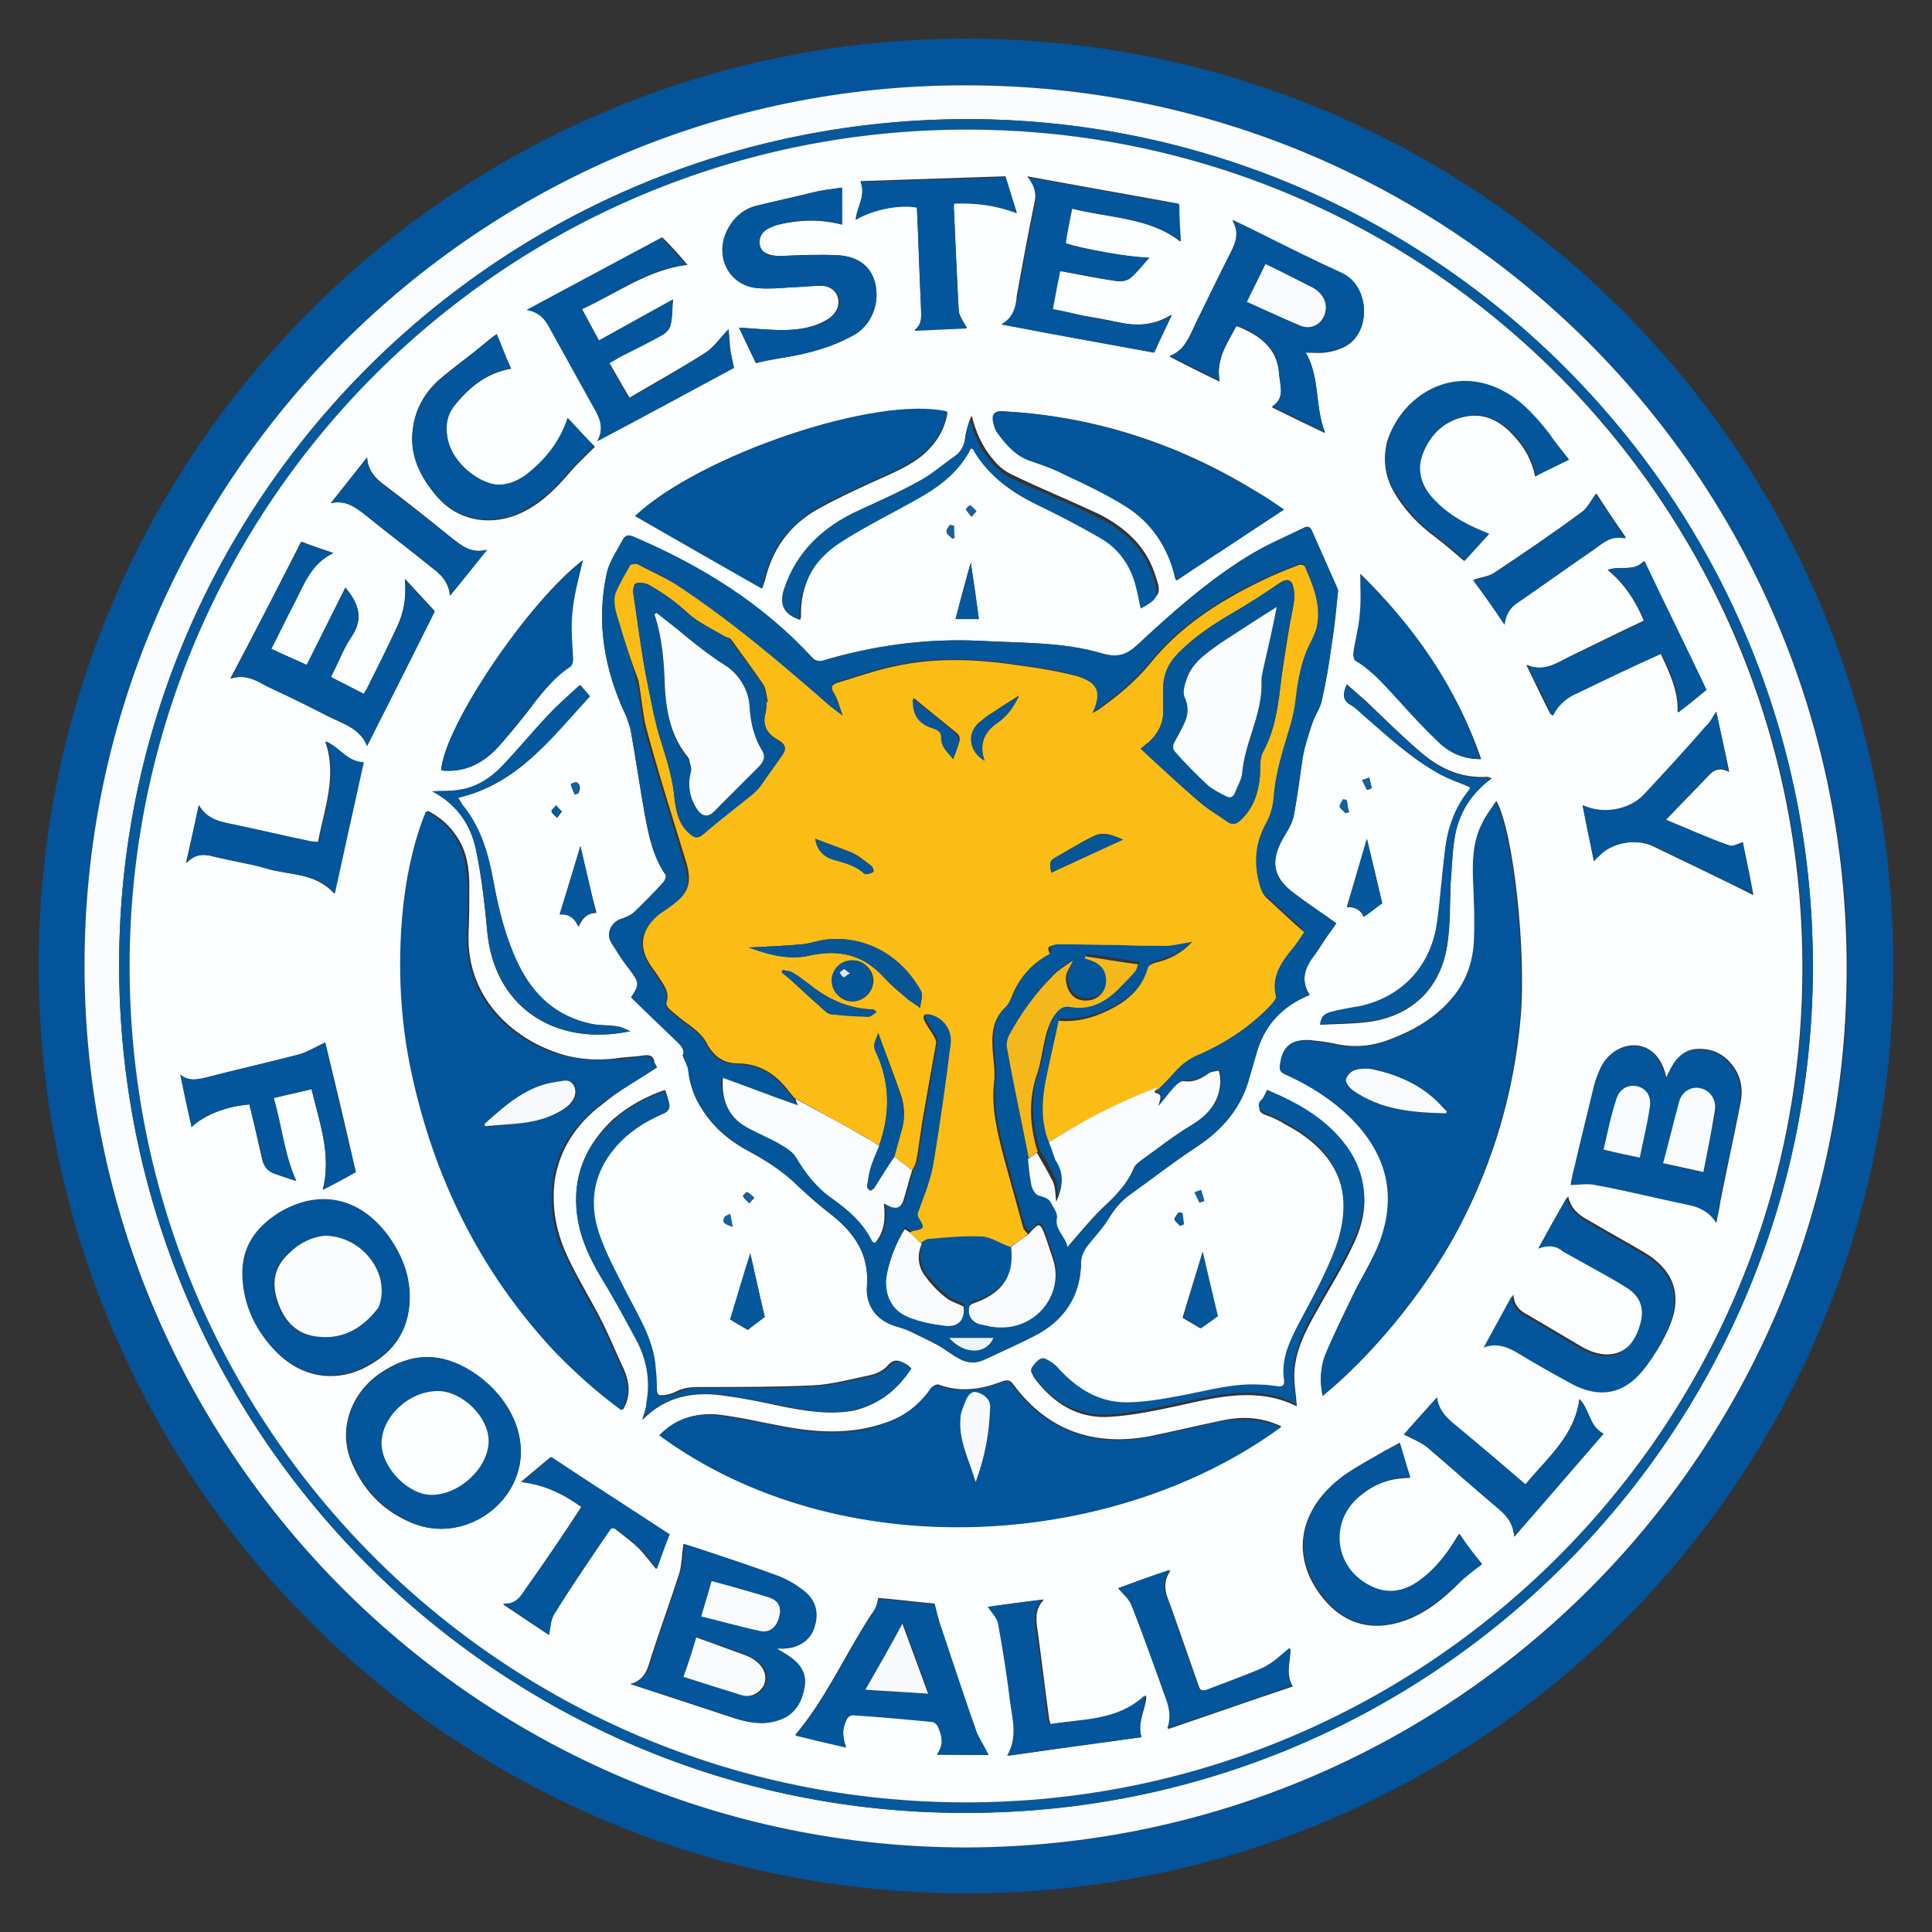 <?xml version="1.0" encoding="utf-8"?>
<!-- Generator: Adobe Illustrator 24.3.0, SVG Export Plug-In . SVG Version: 6.00 Build 0)  -->
<svg version="1.1" id="Layer_1" xmlns="http://www.w3.org/2000/svg" xmlns:xlink="http://www.w3.org/1999/xlink" x="0px" y="0px"
	 viewBox="0 0 24 24" style="enable-background:new 0 0 24 24;" xml:space="preserve">
<rect x="0" y="0" width="24" height="24" fill="#333333" stroke="none"/>
<style type="text/css">
	.st0{fill:#03549A;}
	.st1{fill:#FAFCFD;}
	.st2{fill:#06599D;}
	.st3{fill:#FCFDFE;}
	.st4{fill:#04569A;}
	.st5{fill:#02559A;}
	.st6{fill:#03569B;}
	.st7{fill:#02559B;}
	.st8{fill:#04579B;}
	.st9{fill:#05589C;}
	.st10{fill:#06589C;}
	.st11{fill:#1361A1;}
	.st12{fill:#095D9F;}
	.st13{fill:#FBBC15;}
	.st14{fill:#F4B81B;}
	.st15{fill:#F8FAFC;}
	.st16{fill:#EFF4F8;}
	.st17{fill:#07589A;}
	.st18{fill:#F7F9FC;}
	.st19{fill:#FBFCFD;}
	.st20{fill:#045699;}
	.st21{fill:#085696;}
	.st22{fill:#055698;}
	.st23{fill:#DCE7F0;}
</style>
<g>
	<path class="st0" d="M23.52,12.01C23.52,18.38,18.37,23.52,12,23.52C5.63,23.52,0.48,18.36,0.48,12C0.48,5.65,5.64,0.48,12,0.48
		C18.37,0.48,23.53,5.64,23.52,12.01z M12.01,22.95c6.06-0.02,10.95-4.91,10.94-10.95C22.93,5.94,18.05,1.06,12,1.06
		c-6.05,0-10.96,4.92-10.95,10.96C1.06,18.05,5.97,22.95,12.01,22.95z"/>
	<path class="st1" d="M12.01,22.95C5.97,22.95,1.06,18.05,1.05,12.01C1.04,5.97,5.95,1.05,12,1.06c6.05,0,10.93,4.88,10.94,10.94
		C22.96,18.03,18.07,22.93,12.01,22.95z M11.99,22.52c5.8,0.01,10.49-4.69,10.53-10.44C22.56,6.23,17.84,1.53,12.1,1.48
		C6.21,1.44,1.5,6.2,1.48,11.95C1.46,17.8,6.21,22.53,11.99,22.52z"/>
	<path class="st2" d="M11.99,22.52C6.21,22.53,1.46,17.8,1.48,11.95C1.5,6.2,6.21,1.44,12.1,1.48c5.75,0.05,10.46,4.75,10.42,10.59
		C22.48,17.83,17.79,22.53,11.99,22.52z M12,22.39c5.72,0,10.38-4.64,10.4-10.34c0.02-5.77-4.64-10.42-10.34-10.44
		C6.29,1.59,1.64,6.24,1.61,11.95C1.58,17.74,6.27,22.39,12,22.39z"/>
	<path class="st3" d="M12,22.39C6.27,22.39,1.58,17.74,1.61,11.95C1.64,6.24,6.29,1.59,12.05,1.61c5.71,0.02,10.36,4.67,10.34,10.44
		C22.38,17.75,17.72,22.39,12,22.39z M8.48,13.11c0.03,0.08,0.07,0.13,0.07,0.19c0.02,0.17,0.07,0.32,0.16,0.46
		c0.15,0.25,0.36,0.42,0.61,0.55c0.22,0.12,0.42,0.25,0.6,0.43c0.12,0.11,0.24,0.22,0.37,0.32c0.3,0.23,0.51,0.5,0.48,0.91
		c-0.02,0.23,0.1,0.42,0.34,0.5c0.07,0.02,0.13,0.04,0.2,0.07c0.12,0.05,0.23,0.11,0.34,0.17c0.09,0.05,0.17,0.12,0.27,0.17
		c0.11,0.06,0.22,0.06,0.33,0c0.2-0.09,0.39-0.18,0.59-0.28c0.38-0.19,0.58-0.5,0.59-0.93c0-0.06,0.03-0.12,0.06-0.17
		c0.09-0.12,0.2-0.23,0.28-0.36c0.07-0.11,0.14-0.2,0.24-0.28c0.28-0.2,0.56-0.42,0.85-0.61c0.32-0.21,0.56-0.49,0.66-0.86
		c0.03-0.1,0.06-0.21,0.09-0.31c0.09-0.32,0.29-0.55,0.59-0.69c0.02-0.01,0.04-0.02,0.07-0.03c-0.11-0.17-0.07-0.32,0.04-0.47
		c0.05-0.06,0.09-0.13,0.13-0.19c0.05-0.08,0.11-0.15,0.16-0.23c-0.18-0.13-0.36-0.25-0.52-0.37c-0.27-0.2-0.3-0.4-0.14-0.69
		c0.05-0.09,0.11-0.18,0.13-0.27c0.05-0.25,0.08-0.51,0.12-0.77c0.02-0.13,0.06-0.26,0.11-0.38c0.03-0.1,0.1-0.19,0.12-0.29
		c0.05-0.22,0.09-0.45,0.12-0.68c0.03-0.22,0.05-0.44,0.08-0.66c0-0.02-0.01-0.04-0.01-0.06c-0.1-0.23-0.21-0.47-0.31-0.7
		c-0.02-0.06-0.06-0.07-0.11-0.04c-0.23,0.12-0.47,0.22-0.69,0.35c-0.5,0.31-0.94,0.7-1.37,1.1c-0.13,0.12-0.24,0.17-0.43,0.11
		c-0.5-0.15-1.02-0.13-1.54-0.16c-0.67-0.03-1.32,0.06-1.95,0.25c-0.03,0.01-0.09,0-0.11-0.03C9.47,7.5,8.71,7.03,7.87,6.67
		C7.81,6.65,7.77,6.65,7.74,6.7c-0.07,0.13-0.16,0.27-0.2,0.41C7.4,7.73,7.51,8.33,7.78,8.9C7.8,8.96,7.83,9.03,7.84,9.1
		c0.06,0.34,0.11,0.68,0.17,1.02c0.05,0.26,0.1,0.52,0.26,0.75c0.01,0.02-0.01,0.07-0.03,0.09c-0.11,0.12-0.23,0.24-0.35,0.36
		c-0.04,0.04-0.1,0.07-0.16,0.09c-0.14,0.04-0.21,0.19-0.13,0.31c0.07,0.11,0.13,0.21,0.21,0.31c0.14,0.18,0.14,0.19,0.03,0.36
		c0.2,0.19,0.39,0.37,0.58,0.56C8.48,13.01,8.51,13.07,8.48,13.11z M8.16,13.26c0-0.01-0.02-0.04-0.03-0.06
		C8.12,13.12,8.08,13.1,8,13.11c-0.12,0.02-0.25,0.02-0.37,0.04c-0.28,0.03-0.55,0-0.81-0.11c-0.48-0.19-1.02-0.66-1-1.43
		c0.01-0.2,0.01-0.4,0.01-0.61c0-0.21-0.03-0.42-0.15-0.6c-0.09-0.14-0.21-0.25-0.37-0.33c-0.01,0.03-0.02,0.04-0.02,0.05
		c-0.14,0.39-0.23,0.79-0.27,1.21c-0.06,0.67-0.02,1.33,0.11,1.98c0.27,1.31,0.85,2.48,1.77,3.46c0.26,0.27,0.54,0.52,0.84,0.74
		c0.1-0.17,0.08-0.34,0.01-0.5c-0.09-0.19-0.17-0.39-0.26-0.57c-0.14-0.28-0.31-0.55-0.44-0.83c-0.14-0.3-0.2-0.61-0.16-0.94
		c0.06-0.4,0.28-0.72,0.59-0.95C7.68,13.55,7.92,13.42,8.16,13.26z M8.19,17.83c2.26,1.65,5.66,1.41,7.73-0.11
		c-0.25-0.12-0.5-0.13-0.76-0.07c-0.29,0.06-0.58,0.13-0.87,0.19c-0.69,0.13-1.27-0.06-1.7-0.64c-0.04-0.06-0.08-0.06-0.14-0.04
		c-0.26,0.1-0.52,0.14-0.79,0.04c-0.02-0.01-0.08,0.02-0.09,0.04c-0.14,0.21-0.33,0.35-0.56,0.43c-0.42,0.15-0.84,0.13-1.27,0.05
		c-0.28-0.05-0.56-0.12-0.84-0.15C8.62,17.55,8.39,17.64,8.19,17.83z M16.43,17.34c0.53-0.43,1.24-1.22,1.71-2.12
		c0.42-0.81,0.67-1.67,0.75-2.58c0.07-0.79-0.08-2.28-0.3-2.69c-0.06,0.1-0.13,0.18-0.17,0.27c-0.11,0.24-0.12,0.49-0.11,0.74
		c0.01,0.23,0.02,0.47,0.01,0.7c-0.01,0.28-0.1,0.53-0.29,0.75c-0.21,0.24-0.47,0.39-0.76,0.5c-0.23,0.09-0.46,0.11-0.71,0.05
		c-0.1-0.02-0.2-0.03-0.29-0.04c-0.22-0.01-0.33,0.07-0.36,0.29c-0.01,0.07,0,0.1,0.07,0.13c0.29,0.13,0.56,0.3,0.79,0.52
		c0.45,0.44,0.6,0.95,0.38,1.55c-0.09,0.23-0.23,0.45-0.34,0.68c-0.12,0.23-0.23,0.47-0.33,0.71C16.4,16.98,16.39,17.15,16.43,17.34
		z M7.89,6.41c0.52,0.3,1.05,0.6,1.58,0.9c0.01-0.04,0.02-0.06,0.03-0.09c0.09-0.39,0.3-0.69,0.65-0.89
		c0.23-0.13,0.47-0.24,0.71-0.35c0.22-0.1,0.45-0.19,0.63-0.35c0.15-0.14,0.25-0.3,0.28-0.51C10.88,4.92,8.7,5.65,7.89,6.41z
		 M15.95,6.33c-0.13-0.08-0.25-0.17-0.37-0.24c-0.95-0.58-1.99-0.92-3.11-0.98c-0.12-0.01-0.15,0.04-0.12,0.15
		c0.01,0.04,0.03,0.09,0.05,0.12c0.11,0.15,0.23,0.29,0.42,0.35c0.14,0.04,0.28,0.1,0.42,0.17c0.25,0.12,0.51,0.24,0.75,0.39
		c0.32,0.2,0.51,0.49,0.61,0.86c0,0.02,0.01,0.04,0.02,0.06C15.06,6.91,15.5,6.62,15.95,6.33z M21.32,15.19
		c0.02-0.1,0.04-0.18,0.05-0.26c0.08-0.41,0.17-0.81,0.25-1.22c0.03-0.14,0.02-0.29-0.06-0.42c-0.11-0.18-0.27-0.27-0.48-0.26
		c-0.18,0.01-0.27,0.14-0.34,0.28c-0.01,0.02-0.03,0.05-0.04,0.08c-0.04-0.22-0.17-0.37-0.34-0.4c-0.19-0.03-0.38,0.08-0.47,0.27
		c-0.03,0.07-0.06,0.15-0.08,0.22c-0.09,0.35-0.17,0.7-0.25,1.04c-0.02,0.07-0.03,0.14-0.04,0.19c0.11,0,0.21-0.02,0.3,0
		c0.39,0.08,0.78,0.17,1.17,0.25C21.12,15.01,21.23,15.05,21.32,15.19z M9.65,20.48c0.04,0,0.05,0,0.06,0c0.21,0,0.34-0.1,0.4-0.27
		c0.06-0.19,0.01-0.35-0.16-0.47c-0.1-0.07-0.2-0.13-0.31-0.17c-0.27-0.1-0.54-0.19-0.81-0.28c-0.12-0.04-0.24-0.08-0.34-0.11
		c-0.02,0.13-0.02,0.25-0.05,0.36c-0.11,0.34-0.23,0.67-0.34,1.01c-0.05,0.14-0.06,0.31-0.27,0.37c0.46,0.15,0.89,0.29,1.31,0.43
		c0.16,0.05,0.33,0.07,0.49,0.03c0.23-0.06,0.33-0.23,0.36-0.45c0.02-0.18-0.09-0.29-0.23-0.38C9.73,20.53,9.7,20.51,9.65,20.48z
		 M16.22,4.38c0.09,0,0.17,0.01,0.24,0c0.08-0.01,0.16-0.03,0.24-0.07c0.34-0.17,0.32-0.75-0.03-0.91
		c-0.32-0.15-0.64-0.31-0.97-0.47c-0.12-0.06-0.24-0.12-0.39-0.19c0.09,0.16,0.04,0.27-0.02,0.4c-0.15,0.3-0.3,0.6-0.44,0.89
		c-0.08,0.15-0.13,0.32-0.32,0.4c0.21,0.11,0.41,0.21,0.62,0.31c-0.05-0.28,0.1-0.48,0.21-0.69c0.28,0.11,0.51,0.27,0.53,0.6
		c0.01,0.14,0.08,0.3-0.09,0.41c0.22,0.11,0.43,0.21,0.66,0.32C16.33,5.04,16.4,4.69,16.22,4.38z M6.47,18.03
		c0-0.37-0.23-0.75-0.61-0.99c-0.39-0.25-0.76-0.24-1.14,0.02c-0.36,0.25-0.51,0.68-0.37,1.06c0.14,0.37,0.4,0.65,0.77,0.8
		C5.75,19.18,6.47,18.69,6.47,18.03z M5.09,16.1c-0.01-0.28-0.11-0.54-0.29-0.78c-0.35-0.45-0.83-0.54-1.32-0.25
		c-0.29,0.17-0.47,0.42-0.46,0.78c0.01,0.38,0.17,0.71,0.44,0.97c0.29,0.28,0.67,0.35,1.03,0.19C4.87,16.83,5.09,16.55,5.09,16.1z
		 M7.57,4.51c0.06-0.03,0.1-0.06,0.14-0.08c0.17-0.09,0.35-0.18,0.52-0.27c0.04-0.02,0.09-0.07,0.1-0.12
		c0.02-0.11,0.02-0.22,0.03-0.32C8.05,3.89,7.75,4.06,7.44,4.23C7.37,4.1,7.3,3.97,7.23,3.84c0.44-0.2,0.82-0.49,1.31-0.55
		c-0.1-0.12-0.2-0.23-0.31-0.34c-0.55,0.29-1.1,0.59-1.68,0.9c0.17,0.03,0.24,0.14,0.3,0.25c0.17,0.31,0.34,0.62,0.51,0.92
		C7.44,5.16,7.52,5.3,7.42,5.48c0.59-0.31,1.15-0.62,1.69-0.91C9.1,4.48,9.08,4.4,9.07,4.32C9.06,4.23,9.06,4.15,9.05,4.09
		C8.96,4.18,8.88,4.3,8.78,4.37c-0.31,0.2-0.64,0.38-0.96,0.57C7.73,4.79,7.66,4.66,7.57,4.51z M12.44,4.03
		c0.66,0.12,1.29,0.24,1.89,0.35c0.07-0.16,0.14-0.3,0.22-0.47c-0.21,0.13-0.41,0.14-0.63,0.1c-0.17-0.04-0.35-0.07-0.53-0.1
		c-0.1-0.02-0.21-0.04-0.32-0.07c0.03-0.16,0.06-0.31,0.09-0.47c0.03,0,0.06,0,0.08,0.01c0.21,0.04,0.41,0.08,0.62,0.11
		C13.93,3.5,14,3.49,14.04,3.45c0.08-0.07,0.15-0.16,0.23-0.25c-0.24,0-0.88-0.11-1.04-0.18c0.03-0.14,0.05-0.28,0.08-0.43
		c0.46,0.12,0.96,0.1,1.35,0.41c-0.01-0.15-0.02-0.3-0.02-0.47c-0.6-0.11-1.23-0.22-1.88-0.34c0.09,0.11,0.12,0.21,0.09,0.33
		c-0.08,0.39-0.15,0.77-0.22,1.16C12.62,3.82,12.59,3.95,12.44,4.03z M4.29,7.3C4.13,7.62,3.97,7.94,3.81,8.26
		c-0.15-0.07-0.3-0.13-0.44-0.2c0.1-0.2,0.19-0.39,0.29-0.58C3.78,7.25,3.87,7,4.14,6.87C4,6.82,3.87,6.78,3.74,6.73
		c-0.28,0.55-0.57,1.12-0.88,1.7c0.19-0.06,0.32,0.02,0.46,0.09C3.58,8.65,3.83,8.77,4.08,8.9c0.18,0.09,0.39,0.15,0.48,0.36
		C4.85,8.69,5.13,8.13,5.4,7.59c-0.13-0.14-0.24-0.26-0.37-0.4c0.02,0.22-0.01,0.41-0.1,0.6C4.81,8.05,4.68,8.31,4.55,8.57
		C4.54,8.58,4.53,8.6,4.52,8.62C4.38,8.55,4.25,8.48,4.11,8.41C4.2,8.24,4.26,8.07,4.36,7.92C4.52,7.69,4.46,7.5,4.29,7.3
		C4.29,7.3,4.29,7.3,4.29,7.3z M12.28,21.8c-0.06-0.11-0.13-0.21-0.16-0.32c-0.16-0.44-0.3-0.88-0.45-1.33
		c-0.02-0.07-0.04-0.15-0.06-0.23c-0.23-0.02-0.46-0.05-0.7-0.07c-0.01,0.04-0.01,0.07-0.03,0.11c-0.01,0.04-0.04,0.07-0.06,0.1
		c-0.32,0.49-0.56,1.04-0.94,1.49c0.2,0.05,0.41,0.09,0.63,0.15c-0.05-0.12-0.05-0.22,0-0.33c0.02-0.05,0.05-0.07,0.11-0.07
		c0.32,0.03,0.63,0.05,0.95,0.08c0.03,0,0.07,0.04,0.08,0.06c0.06,0.11,0.08,0.23-0.01,0.35C11.87,21.8,12.08,21.8,12.28,21.8z
		 M9.39,4.51c0.13-0.03,0.24-0.05,0.36-0.07c0.3-0.05,0.6-0.13,0.86-0.28c0.21-0.12,0.31-0.37,0.27-0.6
		c-0.04-0.24-0.21-0.38-0.49-0.39c-0.23-0.01-0.46,0-0.69,0.01C9.56,3.18,9.46,3.14,9.44,3.05C9.42,2.94,9.47,2.86,9.61,2.81
		C9.63,2.8,9.65,2.8,9.67,2.79c0.26-0.06,0.52-0.07,0.79,0c0-0.16,0-0.31,0-0.46c-0.12,0.02-0.24,0.03-0.36,0.06
		C9.86,2.45,9.62,2.5,9.38,2.56C9.21,2.61,9.09,2.73,9.02,2.89c-0.14,0.32,0.05,0.66,0.4,0.69c0.13,0.01,0.26,0,0.39-0.01
		c0.13-0.01,0.26-0.02,0.39-0.02c0.14,0,0.24,0.11,0.21,0.25c-0.01,0.06-0.07,0.13-0.12,0.16C10.12,4.07,9.92,4.1,9.72,4.1
		c-0.18,0-0.35-0.02-0.54-0.03C9.25,4.22,9.32,4.36,9.39,4.51z M19.11,15.51c0.13-0.06,0.23-0.03,0.33,0.02
		c0.09,0.05,0.18,0.1,0.27,0.15c0.16,0.09,0.33,0.18,0.49,0.28c0.19,0.11,0.25,0.27,0.2,0.45c-0.1,0.4-0.4,0.52-0.75,0.32
		c-0.22-0.13-0.44-0.26-0.66-0.39c-0.1-0.05-0.18-0.11-0.19-0.26c-0.12,0.23-0.23,0.42-0.35,0.64c0.16-0.06,0.29-0.01,0.41,0.06
		c0.23,0.14,0.46,0.27,0.7,0.4c0.33,0.17,0.63,0.12,0.86-0.17c0.13-0.17,0.25-0.36,0.33-0.56c0.15-0.38,0.03-0.68-0.32-0.89
		c-0.22-0.13-0.44-0.25-0.66-0.38c-0.13-0.07-0.25-0.14-0.29-0.32C19.34,15.09,19.23,15.29,19.11,15.51z M6.17,4.15
		C6.1,4.2,6.04,4.25,5.98,4.3C5.8,4.45,5.61,4.58,5.44,4.73C5.27,4.89,5.16,5.08,5.13,5.32c-0.05,0.34,0.1,0.62,0.31,0.86
		c0.23,0.27,0.6,0.35,0.94,0.23c0.28-0.1,0.49-0.3,0.68-0.52c0.1-0.12,0.21-0.22,0.33-0.34c-0.1-0.1-0.21-0.22-0.33-0.35
		c-0.1,0.31-0.29,0.52-0.52,0.71c-0.1,0.08-0.21,0.13-0.34,0.12C5.95,6.01,5.64,5.76,5.57,5.49C5.52,5.32,5.54,5.16,5.66,5.02
		c0.18-0.22,0.4-0.39,0.69-0.44C6.28,4.43,6.23,4.29,6.17,4.15z M18.41,19.43c-0.09-0.11-0.19-0.24-0.29-0.37
		c-0.19,0.32-0.36,0.5-0.57,0.63c-0.16,0.09-0.32,0.11-0.49,0.04c-0.5-0.22-0.58-0.83-0.15-1.16c0.17-0.14,0.37-0.21,0.6-0.21
		c-0.05-0.15-0.09-0.3-0.13-0.43c-0.12,0.06-0.23,0.12-0.34,0.19c-0.14,0.08-0.29,0.16-0.41,0.26c-0.52,0.42-0.59,0.99-0.19,1.48
		c0.24,0.29,0.55,0.4,0.92,0.3c0.3-0.08,0.54-0.27,0.75-0.48C18.2,19.58,18.3,19.51,18.41,19.43z M19.49,5.71
		c-0.08-0.1-0.17-0.21-0.25-0.31c-0.15-0.2-0.32-0.39-0.55-0.52c-0.66-0.37-1.29,0.06-1.46,0.61C17.18,5.7,17.2,5.9,17.31,6.1
		c0.13,0.23,0.31,0.42,0.53,0.58c0.12,0.09,0.23,0.19,0.35,0.29c0.09-0.1,0.2-0.22,0.3-0.33c-0.23-0.09-0.46-0.21-0.65-0.39
		c-0.17-0.16-0.26-0.37-0.18-0.59c0.09-0.24,0.26-0.42,0.52-0.48c0.26-0.06,0.46,0.05,0.63,0.24c0.13,0.14,0.22,0.3,0.26,0.5
		C19.23,5.83,19.37,5.77,19.49,5.71z M7.24,6.96C6.56,7.48,5.52,9.02,5.48,9.57C5.75,9.6,5.97,9.5,6.16,9.31
		c0.13-0.14,0.26-0.3,0.38-0.45C6.7,8.65,6.86,8.43,7.08,8.27C7.1,8.25,7.11,8.21,7.11,8.18c0-0.19-0.03-0.38-0.01-0.57
		C7.13,7.39,7.19,7.17,7.24,6.96z M11.32,17c-0.02-0.02-0.04-0.04-0.06-0.05c-0.08-0.05-0.15-0.08-0.23,0.01
		c-0.05,0.06-0.13,0.1-0.21,0.12c-0.24,0.05-0.49,0.12-0.73,0.13c-0.45,0.02-0.9,0.02-1.36,0.02c-0.12,0-0.23,0-0.34,0.06
		c-0.04,0.02-0.08,0.03-0.13,0.04c-0.1,0.01-0.12-0.01-0.12-0.11c0-0.1,0-0.2-0.02-0.3c-0.05-0.31-0.2-0.57-0.34-0.84
		c-0.12-0.23-0.25-0.47-0.34-0.72c-0.15-0.4-0.1-0.78,0.18-1.11C7.8,14.07,8,13.94,8.22,13.83c0.07-0.03,0.1-0.08,0.08-0.15
		c-0.01-0.05-0.02-0.09-0.04-0.14c-0.24,0.08-0.45,0.2-0.64,0.36C7.3,14.2,7.13,14.56,7.16,15c0.02,0.31,0.14,0.59,0.31,0.86
		c0.16,0.25,0.3,0.51,0.44,0.78c0.13,0.24,0.18,0.5,0.13,0.78c-0.01,0.04-0.01,0.08-0.02,0.11C8,17.56,7.99,17.6,7.98,17.64
		c0.29-0.3,0.65-0.36,1.03-0.3c0.23,0.03,0.47,0.08,0.7,0.13c0.3,0.06,0.61,0.11,0.91,0.05C10.93,17.44,11.15,17.26,11.32,17z
		 M4.04,12.95C3.93,13,3.82,13.07,3.71,13.1c-0.39,0.1-0.78,0.19-1.17,0.29c-0.1,0.03-0.2,0.04-0.3-0.04
		c0.05,0.21,0.09,0.43,0.14,0.65c0.17-0.16,0.45-0.26,0.72-0.28c0.01,0.03,0.02,0.06,0.02,0.09c0.05,0.2,0.09,0.4,0.14,0.6
		c0.02,0.09,0.07,0.14,0.15,0.17c0.09,0.03,0.17,0.06,0.27,0.09c-0.15-0.33-0.18-0.69-0.28-1.03c0.16-0.04,0.31-0.07,0.47-0.11
		c0.1,0.41,0.25,0.81,0.14,1.25c0.14-0.07,0.27-0.14,0.41-0.22C4.3,14.03,4.17,13.48,4.04,12.95z M21.32,8.84
		c-0.05,0.07-0.08,0.14-0.13,0.19c-0.25,0.28-0.51,0.57-0.77,0.85c-0.18,0.2-0.51,0.25-0.76,0.13c0.05,0.23,0.09,0.45,0.14,0.69
		c0.03-0.03,0.04-0.05,0.06-0.06c0.16-0.18,0.48-0.23,0.69-0.12c0.41,0.2,0.82,0.39,1.23,0.6c-0.05-0.22-0.09-0.44-0.13-0.65
		c-0.06,0.02-0.13,0.05-0.17,0.04c-0.26-0.1-0.52-0.21-0.79-0.32c0.18-0.19,0.36-0.37,0.53-0.55c0.07-0.08,0.15-0.11,0.26-0.05
		C21.43,9.33,21.37,9.08,21.32,8.84z M6.82,20.31c0.02-0.1,0.02-0.21,0.07-0.28c0.22-0.34,0.45-0.67,0.67-1.01
		c0.03-0.04,0.06-0.05,0.09-0.02c0.1,0.08,0.2,0.15,0.29,0.24c0.08,0.08,0.14,0.17,0.21,0.25c0.05-0.14,0.1-0.28,0.16-0.43
		c-0.48-0.32-0.98-0.64-1.47-0.96c-0.12,0.1-0.24,0.2-0.37,0.31c0.3,0.03,0.53,0.15,0.75,0.31C7,19.06,6.77,19.4,6.54,19.73
		c-0.06,0.1-0.12,0.2-0.29,0.2C6.46,20.07,6.65,20.2,6.82,20.31z M19.29,8.89c0.07-0.14,0.18-0.23,0.32-0.29
		c0.17-0.08,0.34-0.16,0.5-0.24c0.17-0.08,0.35-0.16,0.52-0.24c0.11,0.24,0.22,0.46,0.21,0.73c0.12-0.09,0.23-0.18,0.35-0.28
		c-0.25-0.51-0.51-1.05-0.77-1.6c-0.13,0.14-0.3,0.05-0.45,0.11c0.21,0.17,0.35,0.39,0.45,0.63c-0.32,0.15-0.62,0.3-0.93,0.45
		c-0.16,0.08-0.31,0.19-0.53,0.1c0.11,0.22,0.2,0.42,0.3,0.61C19.27,8.87,19.28,8.88,19.29,8.89z M10.63,2.73
		c0.22-0.13,0.56-0.2,0.76-0.16c0.02,0.41,0.03,0.81,0.05,1.22c0,0.11,0.03,0.23-0.08,0.31c0.22-0.01,0.44-0.02,0.65-0.03
		c-0.04-0.07-0.09-0.14-0.1-0.21c-0.03-0.42-0.04-0.84-0.06-1.26c0-0.02,0-0.05,0-0.08c0.26-0.01,0.52,0.02,0.78,0.12
		c-0.05-0.16-0.09-0.29-0.14-0.45c-0.58,0.02-1.19,0.04-1.8,0.06C10.76,2.44,10.65,2.57,10.63,2.73z M15.74,13.54
		c-0.03,0.07-0.06,0.12-0.08,0.17c-0.03,0.07-0.02,0.11,0.06,0.14c0.09,0.03,0.17,0.07,0.25,0.12c0.65,0.34,0.88,0.87,0.63,1.56
		c-0.11,0.31-0.28,0.61-0.44,0.91c-0.12,0.23-0.24,0.46-0.2,0.73c0.01,0.07-0.02,0.08-0.08,0.08c-0.07-0.01-0.15-0.02-0.22-0.02
		c-0.34-0.02-0.67,0.08-1,0.14c-0.22,0.04-0.44,0.07-0.66,0.08c-0.34,0-0.62-0.17-0.84-0.42c-0.04-0.05-0.1-0.09-0.16-0.12
		c-0.08-0.03-0.12,0.03-0.16,0.09c-0.04,0.05-0.01,0.08,0.01,0.12c0.24,0.32,0.55,0.51,0.95,0.48c0.29-0.02,0.57-0.08,0.85-0.14
		c0.49-0.11,0.98-0.23,1.46,0.01c-0.01-0.15-0.04-0.3-0.03-0.44c0.02-0.27,0.14-0.5,0.27-0.73c0.16-0.29,0.34-0.57,0.48-0.88
		c0.18-0.39,0.16-0.79-0.09-1.15C16.48,13.9,16.13,13.71,15.74,13.54z M16.9,7.13c0,0.18,0.01,0.35,0,0.51
		c-0.01,0.16-0.06,0.32-0.08,0.48c0,0.03,0.01,0.08,0.03,0.09c0.22,0.13,0.38,0.32,0.55,0.51c0.17,0.18,0.33,0.36,0.51,0.53
		c0.13,0.12,0.29,0.18,0.49,0.18C18.09,8.53,17.57,7.79,16.9,7.13z M2.47,10c-0.05,0.23-0.1,0.46-0.16,0.72
		c0.12-0.12,0.23-0.11,0.34-0.08c0.22,0.05,0.45,0.08,0.66,0.15c0.28,0.08,0.61,0.05,0.84,0.31c0.12-0.55,0.24-1.09,0.36-1.63
		c-0.21-0.01-0.3-0.19-0.47-0.26c0.15,0.43-0.01,0.83-0.09,1.25c-0.03,0-0.07-0.01-0.1-0.01c-0.34-0.07-0.67-0.15-1.01-0.22
		C2.7,10.2,2.56,10.16,2.47,10z M14.18,21.58c-0.06-0.19,0.06-0.35,0.06-0.52c-0.34,0.33-0.78,0.29-1.19,0.36
		c-0.01-0.04-0.02-0.06-0.02-0.09c-0.05-0.36-0.09-0.71-0.14-1.07c-0.02-0.13-0.04-0.27,0.08-0.39c-0.25,0.03-0.48,0.06-0.68,0.09
		c0.05,0.08,0.11,0.14,0.13,0.22c0.06,0.32,0.11,0.65,0.15,0.98c0.03,0.21,0.09,0.43-0.04,0.65C13.08,21.73,13.63,21.65,14.18,21.58
		z M18.81,19.09c0.38-0.44,0.75-0.86,1.11-1.28c-0.18-0.09-0.17-0.3-0.3-0.43c-0.06,0.46-0.4,0.73-0.67,1.06
		c-0.29-0.25-0.57-0.48-0.85-0.72c-0.11-0.09-0.23-0.18-0.25-0.36c-0.15,0.17-0.29,0.32-0.41,0.46c0.1,0.05,0.2,0.09,0.28,0.15
		c0.3,0.25,0.59,0.51,0.88,0.76C18.71,18.82,18.8,18.92,18.81,19.09z M13.89,19.73c0.06,0.07,0.14,0.13,0.17,0.21
		c0.14,0.37,0.27,0.74,0.41,1.11c0.05,0.13,0.09,0.27,0.04,0.43c0.53-0.18,1.04-0.36,1.55-0.53c-0.1-0.17-0.02-0.33-0.03-0.47
		c-0.11,0.08-0.22,0.19-0.34,0.25c-0.22,0.1-0.46,0.18-0.69,0.27c-0.06,0.02-0.09,0.01-0.11-0.06c-0.11-0.31-0.22-0.63-0.33-0.94
		c-0.05-0.15-0.15-0.3-0.02-0.49C14.29,19.58,14.08,19.66,13.89,19.73z M9.94,7.7c0-0.01,0.01-0.02,0.01-0.04
		c-0.01-0.41,0.17-0.73,0.51-0.96c0.23-0.15,0.48-0.28,0.72-0.41c0.35-0.19,0.72-0.36,0.9-0.76c0.01,0.01,0.02,0.02,0.03,0.02
		c0.17,0.32,0.45,0.52,0.77,0.67c0.27,0.13,0.54,0.27,0.8,0.42c0.25,0.14,0.39,0.37,0.46,0.65c0.02,0.08,0.03,0.15,0.05,0.23
		c0.23-0.12,0.24-0.15,0.16-0.38c0-0.01-0.01-0.02-0.01-0.03c-0.12-0.34-0.37-0.56-0.68-0.72c-0.36-0.17-0.73-0.32-1.08-0.49
		c-0.09-0.04-0.18-0.11-0.24-0.19c-0.14-0.16-0.22-0.35-0.27-0.55C12.02,5.28,12,5.36,11.99,5.44c-0.01,0.09-0.05,0.17-0.12,0.22
		c-0.14,0.11-0.28,0.23-0.44,0.31c-0.25,0.14-0.5,0.25-0.76,0.37c-0.44,0.2-0.77,0.51-0.93,0.98C9.68,7.51,9.73,7.63,9.94,7.7z
		 M7.83,12.81c-0.05-0.02-0.1-0.05-0.16-0.06c-0.11-0.02-0.22-0.01-0.32-0.03c-0.43-0.09-0.72-0.35-0.91-0.74
		c-0.16-0.33-0.24-0.67-0.31-1.03c-0.06-0.33-0.15-0.65-0.36-0.92C5.74,10,5.72,9.95,5.69,9.91c0.75-0.17,1.16-0.75,1.63-1.26
		C7.29,8.6,7.26,8.57,7.21,8.51C7.08,8.64,6.94,8.76,6.82,8.89c-0.19,0.2-0.37,0.42-0.56,0.62C6.11,9.67,5.93,9.78,5.71,9.82
		C5.6,9.83,5.49,9.83,5.37,9.83c0.32,0.17,0.49,0.43,0.55,0.76c0.06,0.31,0.1,0.63,0.13,0.95C6.12,12.49,6.87,13.01,7.83,12.81z
		 M18.53,9.67c-0.03-0.01-0.04-0.02-0.05-0.02c-0.31,0.02-0.57-0.09-0.8-0.28c-0.25-0.21-0.48-0.44-0.71-0.66
		c-0.08-0.07-0.16-0.14-0.24-0.21c-0.05,0.11-0.05,0.19,0.05,0.25c0.06,0.04,0.11,0.09,0.17,0.14c0.29,0.26,0.57,0.52,0.92,0.71
		c0.12,0.07,0.26,0.12,0.39,0.18c0,0,0,0.01,0,0.02c0,0.01-0.01,0.02-0.01,0.02c-0.18,0.22-0.27,0.48-0.3,0.76
		c-0.03,0.3-0.05,0.6-0.1,0.9c-0.08,0.53-0.44,0.91-0.97,1.03c-0.12,0.02-0.23,0.04-0.35,0.07c-0.07,0.02-0.12,0.05-0.13,0.15
		c0.19-0.01,0.38-0.01,0.56-0.03c0.56-0.06,0.94-0.41,1.02-0.97c0.04-0.25,0.03-0.5,0.04-0.75c0.01-0.19,0.02-0.38,0.05-0.57
		C18.12,10.11,18.27,9.86,18.53,9.67z M18.69,7.76c0.01-0.14,0.08-0.22,0.17-0.28c0.32-0.22,0.64-0.45,0.96-0.67
		c0.11-0.08,0.21-0.17,0.38-0.13c-0.14-0.2-0.26-0.38-0.37-0.55c-0.06,0.08-0.1,0.18-0.18,0.23c-0.35,0.26-0.72,0.51-1.08,0.75
		c-0.07,0.05-0.17,0.06-0.26,0.09C18.42,7.37,18.55,7.55,18.69,7.76z M4.11,6.25C4.3,6.21,4.41,6.3,4.53,6.39
		C4.8,6.61,5.08,6.82,5.35,7.04c0.12,0.09,0.22,0.18,0.24,0.36c0.15-0.19,0.3-0.37,0.46-0.57c-0.2,0.05-0.31-0.05-0.43-0.14
		C5.34,6.46,5.06,6.24,4.77,6.02c-0.11-0.08-0.2-0.18-0.21-0.34C4.41,5.87,4.27,6.05,4.11,6.25z M7.21,10.51
		c-0.08,0.27-0.17,0.56-0.25,0.85c0.1-0.01,0.18,0.03,0.23,0.15c0.04-0.1,0.11-0.17,0.22-0.17C7.33,11.05,7.27,10.77,7.21,10.51z
		 M14.94,15.55c-0.08,0.27-0.17,0.55-0.25,0.82c0.07,0.04,0.15,0.09,0.22,0.13c0.06-0.04,0.14-0.1,0.21-0.15
		C15.06,16.1,15,15.82,14.94,15.55z M16.73,11.27c0.1-0.01,0.18,0.04,0.21,0.12c0.07-0.05,0.14-0.11,0.23-0.17
		c-0.06-0.26-0.13-0.55-0.19-0.8C16.91,10.68,16.82,10.97,16.73,11.27z M9.5,16.36c-0.06-0.25-0.12-0.53-0.18-0.79
		c-0.08,0.28-0.17,0.56-0.25,0.82c0.08,0.04,0.15,0.09,0.22,0.13C9.35,16.47,9.42,16.42,9.5,16.36z M12.06,6.99
		c-0.07,0.24-0.13,0.47-0.19,0.7c0.11,0,0.2,0,0.29,0C12.13,7.46,12.1,7.24,12.06,6.99z M7.14,9.87c0.01,0,0.03-0.01,0.04-0.01
		c0.03-0.05,0.04-0.1-0.01-0.14C7.15,9.71,7.11,9.73,7.09,9.74C7.1,9.78,7.12,9.83,7.14,9.87z M16.98,9.81
		C17,9.81,17.02,9.8,17.04,9.79c-0.01-0.04-0.02-0.09-0.03-0.13c-0.03,0.01-0.06,0.02-0.09,0.03C16.94,9.73,16.96,9.77,16.98,9.81z
		 M14.9,14.94c0.02-0.01,0.04-0.01,0.06-0.02c-0.01-0.04-0.02-0.09-0.04-0.13c-0.03,0.01-0.05,0.02-0.08,0.03
		C14.86,14.85,14.88,14.89,14.9,14.94z M12.13,6.35c-0.03-0.03-0.06-0.06-0.08-0.07c-0.01,0-0.06,0.05-0.05,0.05
		c0.02,0.03,0.05,0.06,0.07,0.09C12.09,6.4,12.1,6.38,12.13,6.35z M9.37,14.88c-0.03-0.03-0.06-0.06-0.09-0.07
		c-0.01,0-0.06,0.05-0.05,0.05c0.02,0.03,0.05,0.06,0.08,0.09C9.32,14.93,9.34,14.91,9.37,14.88z M11.85,6.53
		c-0.02,0-0.03-0.01-0.05-0.01c-0.02,0.03-0.05,0.06-0.04,0.09c0,0.03,0.04,0.05,0.07,0.08c0.01,0,0.02-0.01,0.03-0.01
		C11.85,6.63,11.85,6.58,11.85,6.53z M9.1,15.24c-0.01-0.07-0.02-0.11-0.03-0.16C9.04,15.1,9.01,15.11,9,15.13
		C8.96,15.19,9.02,15.21,9.1,15.24z M16.73,9.94c-0.01,0-0.03,0-0.04-0.01c-0.02,0.03-0.05,0.06-0.04,0.09
		c0,0.03,0.04,0.05,0.07,0.08c0.01,0,0.02-0.01,0.04-0.01C16.74,10.03,16.74,9.98,16.73,9.94z M6.98,10.08
		c-0.03-0.03-0.05-0.05-0.07-0.07c-0.02,0.02-0.06,0.05-0.06,0.07c0.01,0.03,0.04,0.05,0.07,0.08C6.94,10.14,6.95,10.12,6.98,10.08z
		 M14.66,15.23c0.01-0.01,0.03-0.01,0.04-0.02c-0.01-0.05-0.01-0.09-0.02-0.14c-0.01,0-0.02,0-0.04-0.01
		c-0.02,0.03-0.05,0.06-0.05,0.09C14.6,15.18,14.64,15.2,14.66,15.23z"/>
	<path class="st4" d="M8.48,13.11c0.03-0.04,0-0.11-0.06-0.16c-0.19-0.18-0.39-0.37-0.58-0.56c0.11-0.17,0.1-0.18-0.03-0.36
		c-0.08-0.1-0.14-0.2-0.21-0.31c-0.08-0.12-0.01-0.27,0.13-0.31c0.06-0.02,0.12-0.05,0.16-0.09c0.12-0.11,0.24-0.23,0.35-0.36
		c0.02-0.02,0.04-0.08,0.03-0.09c-0.16-0.23-0.21-0.49-0.26-0.75C7.95,9.78,7.9,9.44,7.84,9.1C7.83,9.03,7.8,8.96,7.78,8.9
		C7.51,8.33,7.4,7.73,7.54,7.11c0.03-0.14,0.13-0.28,0.2-0.41c0.03-0.06,0.08-0.06,0.14-0.03c0.84,0.36,1.6,0.83,2.22,1.51
		c0.02,0.02,0.08,0.04,0.11,0.03c0.64-0.19,1.29-0.28,1.95-0.25c0.51,0.03,1.04,0.01,1.54,0.16c0.19,0.05,0.3,0.01,0.43-0.11
		c0.43-0.4,0.87-0.79,1.37-1.1c0.22-0.14,0.46-0.24,0.69-0.35c0.05-0.03,0.09-0.01,0.11,0.04c0.1,0.23,0.21,0.47,0.31,0.7
		c0.01,0.02,0.02,0.04,0.01,0.06c-0.02,0.22-0.04,0.44-0.08,0.66c-0.03,0.23-0.07,0.46-0.12,0.68c-0.02,0.1-0.09,0.19-0.12,0.29
		c-0.04,0.13-0.08,0.25-0.11,0.38c-0.05,0.25-0.07,0.51-0.12,0.77c-0.02,0.1-0.08,0.19-0.13,0.27c-0.17,0.29-0.13,0.49,0.14,0.69
		c0.17,0.13,0.34,0.24,0.52,0.37c-0.05,0.07-0.11,0.15-0.16,0.23c-0.04,0.06-0.09,0.13-0.13,0.19c-0.11,0.15-0.15,0.3-0.04,0.47
		c-0.03,0.01-0.05,0.02-0.07,0.03c-0.3,0.14-0.5,0.37-0.59,0.69c-0.03,0.1-0.06,0.21-0.09,0.31c-0.1,0.38-0.34,0.65-0.66,0.86
		c-0.29,0.19-0.57,0.41-0.85,0.61c-0.1,0.07-0.18,0.17-0.24,0.28c-0.08,0.13-0.19,0.24-0.28,0.36c-0.03,0.05-0.06,0.11-0.06,0.17
		c0,0.43-0.21,0.74-0.59,0.93c-0.19,0.1-0.39,0.18-0.59,0.28c-0.11,0.05-0.22,0.06-0.33,0c-0.09-0.05-0.17-0.12-0.27-0.17
		c-0.11-0.06-0.23-0.11-0.34-0.17c-0.06-0.03-0.13-0.05-0.2-0.07c-0.24-0.08-0.36-0.27-0.34-0.5c0.03-0.42-0.18-0.68-0.48-0.91
		c-0.13-0.1-0.25-0.21-0.37-0.32c-0.18-0.18-0.38-0.31-0.6-0.43C9.07,14.18,8.86,14,8.71,13.76c-0.09-0.14-0.14-0.29-0.16-0.46
		C8.54,13.24,8.51,13.19,8.48,13.11z M13.35,11.94C13.35,11.95,13.35,11.95,13.35,11.94C13.35,11.94,13.35,11.94,13.35,11.94
		C13.35,11.94,13.35,11.94,13.35,11.94C13.34,11.94,13.35,11.94,13.35,11.94z M12.78,14.39c0.01,0.1,0.01,0.21,0.04,0.31
		c0.01,0.05,0.05,0.12,0.09,0.14c0.07,0.02,0.13,0.02,0.16,0.1c0.03,0.06,0.08,0.13,0.07,0.18c-0.02,0.15,0.11,0.23,0.13,0.36
		c0.14-0.16,0.27-0.32,0.41-0.46c0.16-0.16,0.32-0.3,0.41-0.51c0.02-0.04,0.06-0.08,0.1-0.11c0.21-0.15,0.41-0.31,0.63-0.44
		c0.21-0.13,0.34-0.29,0.35-0.54c0-0.04-0.01-0.08-0.02-0.13c-0.04,0.01-0.09,0.01-0.12,0.03c-0.1,0.06-0.2,0.11-0.32,0.1
		c-0.03,0-0.07,0.03-0.1,0.06c-0.07,0.08-0.13,0.16-0.21,0.25c0.04-0.14,0.04-0.14-0.05-0.17c0.01-0.02,0.02-0.04,0.03-0.06
		c0.07-0.07,0.15-0.14,0.21-0.22c0.07-0.09,0.16-0.15,0.27-0.2c0.35-0.15,0.66-0.36,0.93-0.64c0.02-0.02,0.05-0.06,0.05-0.09
		c-0.06-0.24,0.06-0.42,0.2-0.59c0.06-0.07,0.11-0.15,0.15-0.21c-0.16-0.15-0.32-0.29-0.47-0.43c-0.04-0.04-0.07-0.1-0.08-0.15
		c-0.07-0.27-0.06-0.53,0.08-0.78c0.05-0.09,0.09-0.2,0.09-0.3c0.02-0.33,0.13-0.64,0.22-0.95c0.02-0.08,0.05-0.16,0.05-0.25
		c0.02-0.27,0.07-0.53,0.2-0.76c0.03-0.06,0.06-0.12,0.07-0.19c0.05-0.26-0.05-0.5-0.15-0.73C16.19,7.01,16.14,7,16.12,7.01
		c-0.17,0.07-0.33,0.13-0.49,0.21c-0.51,0.25-0.99,0.56-1.35,1.01c-0.19,0.23-0.41,0.41-0.65,0.58c-0.02,0.01-0.04,0.02-0.07,0.04
		c0.12-0.26,0.08-0.38-0.19-0.46c-0.22-0.06-0.46-0.1-0.69-0.13c-0.53-0.08-1.06-0.11-1.59,0.01c-0.23,0.05-0.46,0.13-0.69,0.2
		c-0.07,0.02-0.09,0.06-0.05,0.13c0.05,0.09,0.08,0.19,0.11,0.28c-0.07-0.03-0.12-0.07-0.16-0.12C9.69,8.24,9.06,7.7,8.38,7.25
		c-0.14-0.09-0.3-0.17-0.46-0.24C7.9,7,7.84,7.01,7.83,7.02C7.77,7.13,7.7,7.24,7.65,7.36C7.63,7.41,7.63,7.48,7.64,7.54
		C7.65,7.61,7.68,7.69,7.7,7.76C7.77,8,7.85,8.24,7.91,8.48c0.05,0.2,0.05,0.4,0.1,0.6c0.16,0.56,0.33,1.12,0.5,1.68
		c0.07,0.22,0.03,0.36-0.16,0.5c-0.06,0.04-0.12,0.08-0.17,0.12C7.95,11.54,7.91,11.76,8.07,12c0.05,0.08,0.11,0.15,0.15,0.22
		c0.04,0.07,0.08,0.14,0.05,0.24c-0.01,0.02,0.01,0.06,0.03,0.08c0.08,0.07,0.16,0.14,0.25,0.2c0.1,0.07,0.18,0.14,0.23,0.25
		c0.08,0.15,0.2,0.23,0.37,0.23c0.28,0,0.49,0.14,0.65,0.36c0.02,0.03,0.04,0.05,0.06,0.07c0.01,0.02,0.02,0.05,0.03,0.08
		c-0.31-0.11-0.61-0.23-0.93-0.34C8.96,13.65,9.04,13.87,9.27,14c0.14,0.08,0.3,0.14,0.45,0.21c0.07,0.04,0.15,0.1,0.19,0.16
		c0.12,0.2,0.26,0.37,0.45,0.51c0.2,0.14,0.39,0.31,0.5,0.54c0,0.01,0.02,0.01,0.03,0.01c0.12-0.14,0.13-0.31,0.11-0.49
		c0.03,0.02,0.05,0.03,0.08,0.04c0.08,0.03,0.13,0.02,0.16-0.07c0.04-0.12,0.07-0.25,0.11-0.38c0.02-0.04,0.04-0.07,0.05-0.11
		c0.04-0.21,0.06-0.42,0.1-0.63c0.05-0.28,0.1-0.56,0.15-0.85c0-0.02-0.01-0.06-0.03-0.08c-0.04-0.07-0.08-0.13-0.12-0.2
		c-0.02-0.05,0-0.08,0.06-0.07c0.17,0.03,0.3,0.18,0.27,0.36c-0.07,0.49-0.13,0.98-0.21,1.47c-0.03,0.2-0.11,0.4-0.18,0.59
		c-0.02,0.05-0.02,0.08,0,0.12c0.07,0.12,0.06,0.14-0.07,0.15c-0.02,0-0.04,0.01-0.05,0.02c-0.02-0.02-0.05-0.04-0.07-0.06
		c-0.11,0.16-0.22,0.44-0.23,0.61c-0.02,0.22,0.07,0.4,0.27,0.48c0.14,0.06,0.3,0.09,0.46,0.11c0.17,0.02,0.25-0.08,0.23-0.24
		c-0.08-0.04-0.16-0.06-0.22-0.11c-0.09-0.08-0.17-0.17-0.25-0.26c-0.09-0.12-0.1-0.26-0.05-0.41c0.03-0.02,0.07-0.05,0.1-0.05
		c0.22-0.02,0.44-0.04,0.66-0.03c0.12,0.01,0.24,0.08,0.35,0.13c0.04,0.34-0.09,0.55-0.41,0.67c-0.03,0.01-0.06,0.02-0.08,0.03
		c-0.01,0.01-0.03,0.02-0.03,0.04c-0.02,0.1,0.03,0.18,0.13,0.21c0.05,0.01,0.09,0.02,0.14,0.03c0.54,0.09,0.92-0.39,0.77-0.84
		c-0.03-0.09-0.06-0.18-0.09-0.27c-0.07-0.19-0.08-0.19-0.21-0.04c-0.02-0.03-0.05-0.05-0.06-0.08c-0.08-0.29-0.16-0.58-0.24-0.87
		c-0.08-0.31-0.16-0.62-0.12-0.95c0.01-0.09,0-0.19-0.01-0.28c-0.02-0.23-0.04-0.45,0.14-0.63c0.03-0.03,0.06-0.08,0.08-0.12
		c0.1-0.24,0.25-0.43,0.48-0.55c-0.02-0.08-0.02-0.08,0.05-0.11c0.02-0.01,0.05-0.01,0.08-0.01c0.25,0,0.49,0.01,0.74,0.01
		c0.2,0,0.4,0.01,0.6,0.01c0.09,0,0.19-0.03,0.3-0.05c-0.14,0.16-0.29,0.22-0.46,0.26c-0.03,0.01-0.08,0.04-0.09,0.06
		c-0.07,0.26-0.26,0.42-0.49,0.53c-0.2,0.1-0.41,0.15-0.62,0.13c-0.05,0.21-0.09,0.4-0.13,0.6c-0.07,0.3-0.1,0.61,0.01,0.91
		c0.03,0.07,0.05,0.14,0.09,0.2c0.11,0.17,0.1,0.33,0.01,0.52c-0.02-0.09-0.01-0.18-0.04-0.25c-0.06-0.12-0.13-0.24-0.2-0.36
		c-0.09-0.33-0.11-0.65,0-0.98c0.08-0.22,0.07-0.47,0.19-0.68c0.05-0.09,0.1-0.15,0.22-0.13c0.22,0.03,0.41-0.05,0.57-0.2
		c0.08-0.08,0.15-0.15,0.23-0.24c0.02-0.02,0.03-0.06,0.04-0.09c-0.23-0.04-0.45-0.07-0.66-0.1c0,0.01,0,0.02,0,0.03
		c0.17,0.04,0.25,0.12,0.26,0.25c0.01,0.11-0.05,0.21-0.15,0.25c-0.1,0.04-0.23,0.02-0.29-0.07c-0.04-0.05-0.07-0.13-0.06-0.19
		c0-0.06,0.05-0.13,0.09-0.22c-0.09,0.07-0.17,0.12-0.24,0.18c-0.22,0.22-0.41,0.48-0.56,0.76c-0.02,0.04-0.03,0.1-0.02,0.15
		C12.59,13.47,12.68,13.93,12.78,14.39z M12.34,16.62c-0.19,0-0.36,0-0.55,0C11.98,16.82,12.24,16.82,12.34,16.62z M13.42,12.12
		c0-0.02,0-0.04,0-0.06c-0.04-0.01-0.07-0.01-0.11-0.02c0,0.03,0,0.06,0,0.09C13.35,12.13,13.39,12.12,13.42,12.12z M13.4,11.92
		C13.4,11.92,13.4,11.92,13.4,11.92c-0.01,0.01,0,0.01,0,0.02c0,0,0,0,0.01,0C13.41,11.93,13.41,11.92,13.4,11.92z"/>
	<path class="st5" d="M8.16,13.26c-0.24,0.16-0.48,0.29-0.7,0.46c-0.32,0.24-0.54,0.55-0.59,0.95C6.82,15,6.88,15.32,7.03,15.62
		c0.13,0.28,0.3,0.55,0.44,0.83c0.1,0.19,0.18,0.38,0.26,0.57c0.08,0.17,0.09,0.33-0.01,0.5c-0.3-0.22-0.58-0.47-0.84-0.74
		c-0.92-0.99-1.49-2.15-1.77-3.46c-0.14-0.65-0.17-1.32-0.11-1.98c0.04-0.41,0.12-0.82,0.27-1.21c0.01-0.01,0.01-0.03,0.02-0.05
		c0.16,0.08,0.28,0.18,0.37,0.33c0.11,0.18,0.14,0.39,0.15,0.6c0,0.2,0,0.4-0.01,0.61c-0.02,0.77,0.52,1.24,1,1.43
		c0.26,0.1,0.53,0.13,0.81,0.11c0.12-0.01,0.25-0.01,0.37-0.04c0.08-0.01,0.12,0.01,0.14,0.08C8.14,13.22,8.16,13.25,8.16,13.26z
		 M6.02,13.96c0,0.01,0.01,0.02,0.01,0.03c0.13-0.01,0.25-0.01,0.38-0.03c0.23-0.03,0.45-0.07,0.64-0.21
		c0.1-0.08,0.13-0.17,0.09-0.26c-0.05-0.1-0.15-0.07-0.22-0.05C6.55,13.49,6.28,13.73,6.02,13.96z"/>
	<path class="st5" d="M8.19,17.83c0.19-0.2,0.43-0.28,0.7-0.25c0.28,0.03,0.56,0.1,0.84,0.15c0.43,0.08,0.85,0.11,1.27-0.05
		c0.23-0.08,0.42-0.23,0.56-0.43c0.02-0.03,0.07-0.05,0.09-0.04c0.27,0.1,0.53,0.06,0.79-0.04c0.06-0.02,0.1-0.02,0.14,0.04
		c0.43,0.58,1.01,0.77,1.7,0.64c0.29-0.05,0.58-0.13,0.87-0.19c0.26-0.05,0.51-0.04,0.76,0.07C13.85,19.24,10.45,19.49,8.19,17.83z
		 M12.12,18.41c0.12-0.31,0.17-0.62,0.18-0.92c0-0.08-0.07-0.16-0.15-0.18c-0.09-0.02-0.13,0.03-0.15,0.09
		c-0.03,0.08-0.06,0.16-0.07,0.24C11.91,17.9,12.04,18.13,12.12,18.41z"/>
	<path class="st5" d="M16.43,17.34c-0.03-0.19-0.03-0.37,0.04-0.53c0.1-0.24,0.22-0.47,0.33-0.71c0.11-0.23,0.25-0.44,0.34-0.68
		c0.22-0.6,0.07-1.11-0.38-1.55c-0.23-0.22-0.5-0.39-0.79-0.52c-0.07-0.03-0.08-0.06-0.07-0.13c0.03-0.22,0.14-0.31,0.36-0.29
		c0.1,0.01,0.2,0.02,0.29,0.04c0.24,0.06,0.48,0.03,0.71-0.05c0.29-0.11,0.56-0.26,0.76-0.5c0.19-0.21,0.28-0.47,0.29-0.75
		c0.01-0.23,0-0.47-0.01-0.7c-0.01-0.25-0.01-0.51,0.11-0.74c0.04-0.09,0.11-0.18,0.17-0.27c0.22,0.42,0.37,1.9,0.3,2.69
		c-0.08,0.91-0.33,1.77-0.75,2.58C17.67,16.12,16.95,16.92,16.43,17.34z M17.96,13.83c0-0.01,0.01-0.02,0.01-0.03
		c-0.03-0.03-0.05-0.06-0.08-0.08c-0.23-0.23-0.5-0.36-0.81-0.43c-0.08-0.02-0.17-0.02-0.24,0c-0.05,0.01-0.11,0.07-0.12,0.12
		c-0.01,0.04,0.04,0.1,0.08,0.13C17.15,13.8,17.56,13.82,17.96,13.83z"/>
	<path class="st5" d="M7.89,6.41c0.81-0.76,2.99-1.5,3.87-1.3c-0.02,0.21-0.12,0.37-0.28,0.51c-0.19,0.16-0.41,0.25-0.63,0.35
		c-0.24,0.11-0.49,0.22-0.71,0.35c-0.34,0.2-0.56,0.5-0.65,0.89C9.48,7.25,9.47,7.27,9.46,7.31C8.93,7.01,8.41,6.71,7.89,6.41z"/>
	<path class="st5" d="M15.95,6.33c-0.45,0.3-0.89,0.59-1.34,0.88c-0.01-0.02-0.02-0.04-0.02-0.06c-0.09-0.36-0.29-0.66-0.61-0.86
		c-0.24-0.15-0.49-0.27-0.75-0.39c-0.13-0.07-0.28-0.12-0.42-0.17c-0.19-0.06-0.31-0.2-0.42-0.35c-0.03-0.04-0.04-0.08-0.05-0.12
		c-0.03-0.11,0.01-0.16,0.12-0.15c1.12,0.06,2.15,0.4,3.11,0.98C15.71,6.16,15.82,6.24,15.95,6.33z"/>
	<path class="st6" d="M21.32,15.19c-0.08-0.14-0.2-0.19-0.34-0.22c-0.39-0.08-0.78-0.18-1.17-0.25c-0.09-0.02-0.19,0-0.3,0
		c0.01-0.05,0.02-0.12,0.04-0.19c0.08-0.35,0.17-0.7,0.25-1.04c0.02-0.08,0.05-0.15,0.08-0.22c0.09-0.19,0.28-0.3,0.47-0.27
		c0.17,0.02,0.3,0.18,0.34,0.4c0.02-0.03,0.03-0.06,0.04-0.08c0.07-0.15,0.16-0.27,0.34-0.28c0.21-0.01,0.37,0.08,0.48,0.26
		c0.08,0.13,0.08,0.28,0.06,0.42c-0.08,0.41-0.17,0.81-0.25,1.22C21.35,15.01,21.34,15.09,21.32,15.19z M21.16,14.56
		c0.05-0.25,0.1-0.5,0.15-0.74c0.02-0.14-0.05-0.26-0.17-0.29c-0.11-0.03-0.23,0.03-0.27,0.16c-0.08,0.25-0.14,0.51-0.2,0.77
		C20.83,14.49,20.99,14.53,21.16,14.56z M20.37,14.38c0.04-0.2,0.08-0.4,0.12-0.6c0.03-0.14-0.02-0.24-0.13-0.28
		c-0.12-0.04-0.24,0.02-0.28,0.15c-0.06,0.2-0.1,0.41-0.16,0.63C20.08,14.32,20.22,14.35,20.37,14.38z"/>
	<path class="st6" d="M9.65,20.48c0.05,0.03,0.09,0.05,0.12,0.07c0.14,0.09,0.25,0.2,0.23,0.38c-0.03,0.22-0.13,0.39-0.36,0.45
		c-0.17,0.05-0.33,0.02-0.49-0.03c-0.43-0.14-0.86-0.28-1.31-0.43c0.21-0.06,0.22-0.22,0.27-0.37c0.11-0.34,0.23-0.67,0.34-1.01
		c0.04-0.11,0.04-0.23,0.05-0.36c0.1,0.03,0.22,0.07,0.34,0.11c0.27,0.09,0.54,0.18,0.81,0.28c0.11,0.04,0.22,0.1,0.31,0.17
		c0.17,0.12,0.22,0.28,0.16,0.47c-0.05,0.17-0.19,0.26-0.4,0.27C9.69,20.47,9.68,20.48,9.65,20.48z M8.49,20.83
		c0.26,0.08,0.5,0.16,0.75,0.23c0.11,0.03,0.21-0.02,0.26-0.11c0.05-0.09,0.03-0.2-0.05-0.28c-0.04-0.04-0.1-0.07-0.15-0.1
		c-0.11-0.05-0.22-0.08-0.33-0.12c-0.1-0.04-0.2-0.07-0.3-0.11C8.59,20.51,8.54,20.66,8.49,20.83z M8.71,20.08
		c0.25,0.06,0.49,0.13,0.73,0.18c0.12,0.03,0.21-0.06,0.24-0.18c0.03-0.12-0.02-0.2-0.14-0.24c-0.14-0.04-0.28-0.08-0.41-0.12
		c-0.09-0.03-0.19-0.05-0.29-0.08C8.8,19.78,8.76,19.92,8.71,20.08z"/>
	<path class="st7" d="M16.22,4.38c0.18,0.31,0.11,0.66,0.24,0.99c-0.23-0.11-0.44-0.22-0.66-0.32c0.17-0.11,0.1-0.26,0.09-0.41
		c-0.02-0.33-0.25-0.49-0.53-0.6c-0.11,0.21-0.26,0.41-0.21,0.69c-0.21-0.11-0.41-0.2-0.62-0.31c0.19-0.07,0.25-0.24,0.32-0.4
		c0.15-0.3,0.29-0.6,0.44-0.89c0.06-0.12,0.11-0.24,0.02-0.4c0.15,0.07,0.27,0.13,0.39,0.19c0.32,0.16,0.64,0.32,0.97,0.47
		c0.35,0.16,0.37,0.74,0.03,0.91c-0.07,0.04-0.16,0.06-0.24,0.07C16.39,4.38,16.31,4.38,16.22,4.38z M15.72,3.28
		c-0.08,0.17-0.16,0.32-0.23,0.47c0.22,0.1,0.44,0.2,0.65,0.29c0.17,0.07,0.35-0.06,0.33-0.24c-0.01-0.1-0.07-0.18-0.15-0.22
		C16.12,3.48,15.93,3.39,15.72,3.28z"/>
	<path class="st6" d="M6.47,18.03c0,0.67-0.73,1.15-1.34,0.89c-0.37-0.16-0.63-0.43-0.77-0.8c-0.15-0.38,0.01-0.81,0.37-1.06
		c0.38-0.26,0.75-0.27,1.14-0.02C6.24,17.28,6.47,17.66,6.47,18.03z M5.36,18.57c0.35,0,0.71-0.35,0.71-0.67
		c0-0.3-0.33-0.63-0.63-0.62c-0.36,0-0.7,0.32-0.7,0.65C4.74,18.23,5.07,18.57,5.36,18.57z"/>
	<path class="st7" d="M5.09,16.1c0,0.45-0.23,0.73-0.61,0.9c-0.36,0.16-0.74,0.09-1.03-0.19c-0.27-0.27-0.43-0.59-0.44-0.97
		c-0.01-0.35,0.17-0.6,0.46-0.78c0.49-0.29,0.97-0.19,1.32,0.25C4.98,15.55,5.09,15.82,5.09,16.1z M4.04,15.35
		c-0.14,0.01-0.31,0.08-0.45,0.21c-0.18,0.16-0.23,0.36-0.16,0.58c0.07,0.24,0.22,0.43,0.47,0.46c0.32,0.05,0.57-0.09,0.77-0.33
		c0.03-0.03,0.04-0.08,0.05-0.12C4.81,15.77,4.48,15.36,4.04,15.35z"/>
	<path class="st6" d="M7.57,4.51c0.08,0.15,0.16,0.29,0.24,0.44c0.33-0.19,0.65-0.37,0.96-0.57C8.88,4.3,8.96,4.18,9.05,4.09
		c0,0.07,0,0.15,0.01,0.23C9.08,4.4,9.1,4.48,9.12,4.57C8.58,4.86,8.01,5.17,7.42,5.48c0.1-0.18,0.01-0.32-0.07-0.46
		C7.18,4.71,7.01,4.41,6.84,4.1c-0.06-0.12-0.13-0.22-0.3-0.25c0.58-0.31,1.14-0.61,1.68-0.9c0.1,0.12,0.2,0.23,0.31,0.34
		C8.04,3.34,7.66,3.64,7.23,3.84C7.3,3.97,7.37,4.1,7.44,4.23c0.31-0.17,0.61-0.34,0.92-0.51c-0.01,0.1,0,0.21-0.03,0.32
		c-0.01,0.04-0.06,0.09-0.1,0.12c-0.17,0.1-0.34,0.18-0.52,0.27C7.67,4.45,7.63,4.48,7.57,4.51z"/>
	<path class="st6" d="M12.44,4.03c0.15-0.09,0.17-0.21,0.2-0.34c0.07-0.39,0.14-0.77,0.22-1.16c0.02-0.12-0.01-0.23-0.09-0.33
		c0.65,0.12,1.28,0.23,1.88,0.34C14.65,2.7,14.66,2.85,14.67,3c-0.4-0.3-0.89-0.29-1.35-0.41c-0.03,0.15-0.06,0.29-0.08,0.43
		c0.16,0.06,0.8,0.18,1.04,0.18c-0.08,0.09-0.15,0.18-0.23,0.25C14,3.49,13.93,3.5,13.87,3.49c-0.21-0.03-0.42-0.08-0.62-0.11
		c-0.02,0-0.05-0.01-0.08-0.01c-0.03,0.15-0.06,0.3-0.09,0.47c0.11,0.02,0.21,0.04,0.32,0.07c0.18,0.04,0.35,0.07,0.53,0.1
		c0.21,0.05,0.42,0.03,0.63-0.1c-0.08,0.17-0.15,0.31-0.22,0.47C13.73,4.27,13.1,4.16,12.44,4.03z"/>
	<path class="st6" d="M4.29,7.3C4.29,7.3,4.29,7.3,4.29,7.3c0.17,0.2,0.23,0.39,0.07,0.62C4.26,8.07,4.2,8.24,4.11,8.41
		c0.14,0.07,0.27,0.14,0.41,0.21C4.53,8.6,4.54,8.58,4.55,8.57c0.13-0.26,0.26-0.52,0.38-0.77c0.09-0.19,0.12-0.38,0.1-0.6
		c0.12,0.13,0.24,0.26,0.37,0.4c-0.27,0.54-0.55,1.1-0.84,1.67C4.47,9.04,4.26,8.99,4.08,8.9c-0.25-0.13-0.5-0.25-0.76-0.37
		C3.19,8.46,3.06,8.37,2.87,8.43c0.3-0.59,0.59-1.15,0.88-1.7C3.87,6.78,4,6.82,4.14,6.87C3.87,7,3.78,7.25,3.66,7.49
		C3.56,7.68,3.47,7.87,3.37,8.06c0.15,0.07,0.29,0.13,0.44,0.2C3.97,7.94,4.13,7.62,4.29,7.3z"/>
	<path class="st6" d="M12.28,21.8c-0.21,0-0.42,0-0.64,0c0.09-0.12,0.06-0.24,0.01-0.35c-0.01-0.03-0.05-0.06-0.08-0.06
		c-0.32-0.03-0.63-0.06-0.95-0.08c-0.06-0.01-0.09,0.02-0.11,0.07c-0.05,0.1-0.04,0.21,0,0.33c-0.22-0.05-0.43-0.1-0.63-0.15
		c0.38-0.45,0.62-1,0.94-1.49c0.02-0.03,0.04-0.07,0.06-0.1c0.01-0.03,0.02-0.07,0.03-0.11c0.24,0.02,0.48,0.05,0.7,0.07
		c0.02,0.08,0.03,0.16,0.06,0.23c0.15,0.44,0.3,0.89,0.45,1.33C12.16,21.59,12.23,21.69,12.28,21.8z M10.75,20.99
		c0.27,0.02,0.52,0.04,0.79,0.05c-0.11-0.3-0.21-0.58-0.32-0.87C11.05,20.45,10.9,20.71,10.75,20.99z"/>
	<path class="st6" d="M9.39,4.51C9.32,4.36,9.25,4.22,9.18,4.07C9.36,4.08,9.54,4.1,9.72,4.1c0.2,0,0.41-0.03,0.58-0.14
		c0.05-0.03,0.11-0.1,0.12-0.16c0.03-0.14-0.06-0.25-0.21-0.25c-0.13,0-0.26,0.02-0.39,0.02C9.69,3.58,9.55,3.59,9.42,3.58
		c-0.35-0.02-0.54-0.37-0.4-0.69c0.07-0.16,0.19-0.28,0.36-0.33C9.62,2.5,9.86,2.45,10.1,2.39c0.12-0.03,0.23-0.04,0.36-0.06
		c0,0.15,0,0.3,0,0.46c-0.26-0.07-0.53-0.07-0.79,0c-0.02,0-0.04,0.01-0.06,0.02C9.47,2.86,9.42,2.94,9.44,3.05
		c0.02,0.1,0.12,0.14,0.26,0.13c0.23-0.01,0.46-0.02,0.69-0.01c0.28,0.01,0.45,0.15,0.49,0.39c0.04,0.23-0.06,0.48-0.27,0.6
		c-0.27,0.15-0.56,0.23-0.86,0.28C9.63,4.45,9.52,4.48,9.39,4.51z"/>
	<path class="st6" d="M19.11,15.51c0.12-0.22,0.23-0.42,0.35-0.63c0.04,0.17,0.17,0.25,0.29,0.32c0.22,0.13,0.44,0.25,0.66,0.38
		c0.36,0.21,0.48,0.51,0.32,0.89c-0.08,0.2-0.19,0.39-0.33,0.56c-0.23,0.29-0.53,0.34-0.86,0.17c-0.24-0.13-0.47-0.26-0.7-0.4
		c-0.12-0.07-0.25-0.12-0.41-0.06c0.12-0.22,0.23-0.42,0.35-0.64c0.01,0.15,0.09,0.21,0.19,0.26c0.22,0.13,0.44,0.26,0.66,0.39
		c0.35,0.2,0.65,0.08,0.75-0.32c0.05-0.19-0.01-0.34-0.2-0.45c-0.16-0.1-0.33-0.19-0.49-0.28c-0.09-0.05-0.18-0.1-0.27-0.15
		C19.34,15.48,19.24,15.46,19.11,15.51z"/>
	<path class="st6" d="M6.17,4.15c0.06,0.14,0.11,0.28,0.17,0.43C6.05,4.63,5.84,4.8,5.66,5.02c-0.12,0.14-0.13,0.3-0.09,0.47
		c0.07,0.27,0.38,0.52,0.62,0.53c0.13,0,0.24-0.05,0.34-0.12c0.23-0.18,0.42-0.4,0.52-0.71c0.12,0.13,0.23,0.25,0.33,0.35
		C7.27,5.65,7.15,5.76,7.05,5.88C6.86,6.1,6.65,6.29,6.37,6.4C6.04,6.52,5.67,6.44,5.43,6.17C5.22,5.93,5.08,5.65,5.13,5.32
		c0.03-0.23,0.15-0.43,0.31-0.58C5.61,4.58,5.8,4.45,5.98,4.3C6.04,4.25,6.1,4.2,6.17,4.15z"/>
	<path class="st6" d="M18.41,19.43c-0.1,0.08-0.21,0.16-0.29,0.24c-0.22,0.21-0.46,0.39-0.75,0.48c-0.37,0.1-0.68,0-0.92-0.3
		c-0.4-0.49-0.33-1.07,0.19-1.48c0.13-0.1,0.27-0.18,0.41-0.26c0.11-0.06,0.22-0.12,0.34-0.19c0.04,0.13,0.08,0.28,0.13,0.43
		c-0.23,0-0.42,0.07-0.6,0.21c-0.43,0.33-0.35,0.95,0.15,1.16c0.17,0.07,0.33,0.05,0.49-0.04c0.21-0.13,0.38-0.31,0.57-0.63
		C18.22,19.19,18.32,19.32,18.41,19.43z"/>
	<path class="st6" d="M19.49,5.71c-0.12,0.06-0.26,0.13-0.41,0.2c-0.04-0.2-0.13-0.36-0.26-0.5c-0.17-0.19-0.38-0.29-0.63-0.24
		c-0.26,0.06-0.43,0.24-0.52,0.48c-0.08,0.23,0.01,0.43,0.18,0.59c0.19,0.19,0.42,0.3,0.65,0.39c-0.11,0.12-0.21,0.23-0.3,0.33
		c-0.12-0.1-0.23-0.2-0.35-0.29c-0.22-0.16-0.39-0.35-0.53-0.58c-0.11-0.19-0.14-0.4-0.08-0.61c0.16-0.55,0.8-0.98,1.46-0.61
		c0.23,0.13,0.39,0.32,0.55,0.52C19.32,5.5,19.41,5.6,19.49,5.71z"/>
	<path class="st7" d="M7.24,6.96C7.19,7.17,7.13,7.39,7.11,7.62c-0.02,0.19,0,0.38,0.01,0.57c0,0.03-0.01,0.07-0.03,0.09
		C6.86,8.43,6.7,8.65,6.53,8.86C6.41,9.01,6.29,9.17,6.16,9.31C5.97,9.5,5.75,9.6,5.48,9.57C5.52,9.02,6.56,7.48,7.24,6.96z"/>
	<path class="st8" d="M11.32,17c-0.17,0.26-0.39,0.44-0.7,0.51c-0.31,0.07-0.61,0.01-0.91-0.05c-0.23-0.05-0.46-0.09-0.7-0.13
		c-0.39-0.06-0.74,0.01-1.03,0.3C7.99,17.6,8,17.56,8.01,17.53c0.01-0.04,0.02-0.07,0.02-0.11c0.05-0.28,0-0.54-0.13-0.78
		c-0.14-0.26-0.28-0.52-0.44-0.78C7.3,15.59,7.18,15.31,7.16,15c-0.03-0.44,0.14-0.8,0.47-1.09c0.18-0.16,0.4-0.28,0.64-0.36
		c0.01,0.05,0.03,0.1,0.04,0.14c0.02,0.07,0,0.12-0.08,0.15C8,13.94,7.8,14.07,7.64,14.26c-0.28,0.33-0.33,0.71-0.18,1.11
		c0.09,0.25,0.22,0.48,0.34,0.72c0.14,0.27,0.3,0.53,0.34,0.84c0.01,0.1,0.02,0.2,0.02,0.3c0,0.1,0.02,0.12,0.12,0.11
		c0.04-0.01,0.09-0.02,0.13-0.04c0.11-0.06,0.22-0.06,0.34-0.06c0.45,0,0.91,0.01,1.36-0.02c0.25-0.01,0.49-0.08,0.73-0.13
		c0.07-0.02,0.16-0.06,0.21-0.12c0.08-0.09,0.15-0.06,0.23-0.01C11.29,16.97,11.3,16.98,11.32,17z"/>
	<path class="st6" d="M4.04,12.95c0.12,0.53,0.25,1.08,0.38,1.61c-0.14,0.08-0.27,0.15-0.41,0.22c0.11-0.43-0.04-0.83-0.14-1.25
		c-0.16,0.04-0.31,0.07-0.47,0.11c0.1,0.34,0.13,0.69,0.28,1.03c-0.1-0.03-0.18-0.06-0.27-0.09c-0.08-0.03-0.13-0.09-0.15-0.17
		c-0.04-0.2-0.09-0.4-0.14-0.6c-0.01-0.03-0.02-0.06-0.02-0.09C2.83,13.74,2.55,13.84,2.38,14c-0.05-0.22-0.1-0.44-0.14-0.65
		c0.1,0.08,0.19,0.06,0.3,0.04c0.39-0.1,0.78-0.19,1.17-0.29C3.82,13.07,3.93,13,4.04,12.95z"/>
	<path class="st6" d="M21.32,8.84c0.05,0.24,0.1,0.48,0.16,0.74c-0.11-0.06-0.19-0.03-0.26,0.05c-0.17,0.18-0.35,0.36-0.53,0.55
		c0.27,0.11,0.53,0.23,0.79,0.32c0.04,0.02,0.11-0.02,0.17-0.04c0.04,0.2,0.09,0.42,0.13,0.65c-0.42-0.2-0.83-0.4-1.23-0.6
		c-0.21-0.1-0.53-0.05-0.69,0.12c-0.02,0.02-0.03,0.04-0.06,0.06c-0.05-0.24-0.1-0.46-0.14-0.69c0.25,0.12,0.58,0.06,0.76-0.13
		c0.26-0.28,0.52-0.56,0.77-0.85C21.24,8.98,21.28,8.91,21.32,8.84z"/>
	<path class="st6" d="M6.82,20.31c-0.17-0.12-0.36-0.24-0.57-0.39c0.17,0.01,0.22-0.1,0.29-0.2C6.77,19.4,7,19.06,7.23,18.72
		c-0.22-0.15-0.45-0.27-0.75-0.31c0.13-0.11,0.25-0.21,0.37-0.31c0.48,0.32,0.98,0.64,1.47,0.96c-0.06,0.15-0.11,0.29-0.16,0.43
		c-0.07-0.08-0.13-0.18-0.21-0.25c-0.09-0.09-0.19-0.16-0.29-0.24c-0.04-0.03-0.07-0.02-0.09,0.02c-0.23,0.33-0.46,0.67-0.67,1.01
		C6.84,20.11,6.84,20.21,6.82,20.31z"/>
	<path class="st6" d="M19.29,8.89c-0.01-0.01-0.02-0.01-0.02-0.02c-0.09-0.2-0.19-0.39-0.3-0.61c0.21,0.09,0.36-0.02,0.53-0.1
		c0.31-0.15,0.61-0.29,0.93-0.45c-0.11-0.24-0.24-0.46-0.45-0.63c0.15-0.06,0.32,0.03,0.45-0.11c0.26,0.55,0.53,1.09,0.77,1.6
		c-0.12,0.1-0.23,0.19-0.35,0.28c0.01-0.27-0.09-0.49-0.21-0.73c-0.18,0.08-0.35,0.16-0.52,0.24c-0.17,0.08-0.34,0.16-0.5,0.24
		C19.47,8.66,19.36,8.75,19.29,8.89z"/>
	<path class="st6" d="M10.63,2.73c0.01-0.16,0.13-0.3,0.06-0.47c0.61-0.02,1.22-0.04,1.8-0.06c0.05,0.15,0.09,0.29,0.14,0.45
		c-0.26-0.1-0.51-0.13-0.78-0.12c0,0.03-0.01,0.05,0,0.08c0.02,0.42,0.04,0.84,0.06,1.26c0,0.07,0.06,0.13,0.1,0.21
		c-0.21,0.01-0.43,0.02-0.65,0.03c0.11-0.09,0.08-0.2,0.08-0.31c-0.02-0.41-0.03-0.81-0.05-1.22C11.19,2.54,10.85,2.6,10.63,2.73z"
		/>
	<path class="st9" d="M15.74,13.54c0.39,0.16,0.74,0.36,0.99,0.7c0.26,0.36,0.27,0.76,0.09,1.15c-0.14,0.3-0.32,0.58-0.48,0.88
		c-0.13,0.23-0.25,0.47-0.27,0.73c-0.01,0.15,0.02,0.3,0.03,0.44c-0.48-0.24-0.96-0.12-1.46-0.01c-0.28,0.06-0.56,0.12-0.85,0.14
		c-0.4,0.03-0.72-0.16-0.95-0.48c-0.03-0.04-0.05-0.07-0.01-0.12c0.04-0.05,0.09-0.12,0.16-0.09c0.06,0.03,0.12,0.07,0.16,0.12
		c0.23,0.25,0.5,0.42,0.84,0.42c0.22,0,0.44-0.04,0.66-0.08c0.33-0.06,0.66-0.16,1-0.14c0.07,0,0.15,0.01,0.22,0.02
		c0.06,0.01,0.09-0.01,0.08-0.08c-0.04-0.27,0.08-0.5,0.2-0.73c0.16-0.3,0.32-0.59,0.44-0.91c0.25-0.7,0.02-1.22-0.63-1.56
		c-0.08-0.04-0.17-0.08-0.25-0.12c-0.07-0.03-0.09-0.08-0.06-0.14C15.68,13.66,15.71,13.61,15.74,13.54z"/>
	<path class="st7" d="M16.9,7.13c0.67,0.66,1.19,1.4,1.49,2.3c-0.2,0-0.36-0.07-0.49-0.18c-0.18-0.17-0.35-0.35-0.51-0.53
		c-0.17-0.18-0.33-0.38-0.55-0.51c-0.02-0.01-0.03-0.06-0.03-0.09c0.02-0.16,0.07-0.32,0.08-0.48C16.91,7.47,16.9,7.31,16.9,7.13z"
		/>
	<path class="st6" d="M2.47,10c0.09,0.16,0.23,0.2,0.38,0.23c0.34,0.07,0.67,0.15,1.01,0.22c0.03,0.01,0.06,0.01,0.1,0.01
		c0.08-0.42,0.24-0.82,0.09-1.25c0.17,0.07,0.26,0.25,0.47,0.26c-0.12,0.54-0.24,1.08-0.36,1.63c-0.22-0.26-0.55-0.22-0.84-0.31
		c-0.22-0.06-0.44-0.09-0.66-0.15c-0.12-0.03-0.23-0.04-0.34,0.08C2.37,10.47,2.42,10.24,2.47,10z"/>
	<path class="st6" d="M14.18,21.58c-0.56,0.08-1.1,0.15-1.67,0.23c0.13-0.22,0.07-0.44,0.04-0.65c-0.04-0.33-0.09-0.65-0.15-0.98
		c-0.01-0.08-0.08-0.14-0.13-0.22c0.21-0.03,0.44-0.06,0.68-0.09c-0.12,0.13-0.1,0.26-0.08,0.39c0.05,0.35,0.1,0.71,0.14,1.07
		c0,0.02,0.01,0.05,0.02,0.09c0.41-0.07,0.85-0.04,1.19-0.36C14.24,21.23,14.12,21.39,14.18,21.58z"/>
	<path class="st6" d="M18.81,19.09c-0.01-0.17-0.1-0.27-0.21-0.36c-0.3-0.25-0.59-0.51-0.88-0.76c-0.08-0.06-0.18-0.1-0.28-0.15
		c0.12-0.14,0.26-0.29,0.41-0.46c0.03,0.18,0.14,0.27,0.25,0.36c0.28,0.23,0.56,0.47,0.85,0.72c0.27-0.33,0.61-0.6,0.67-1.06
		c0.13,0.13,0.12,0.34,0.3,0.43C19.55,18.23,19.19,18.66,18.81,19.09z"/>
	<path class="st6" d="M13.89,19.73c0.19-0.07,0.4-0.15,0.64-0.23c-0.13,0.19-0.03,0.34,0.02,0.49c0.11,0.31,0.22,0.63,0.33,0.94
		c0.02,0.06,0.05,0.08,0.11,0.06c0.23-0.09,0.46-0.17,0.69-0.27c0.13-0.06,0.23-0.16,0.34-0.25c0.02,0.14-0.06,0.31,0.03,0.47
		c-0.51,0.18-1.02,0.35-1.55,0.53c0.06-0.16,0.01-0.3-0.04-0.43c-0.13-0.37-0.26-0.74-0.41-1.11C14.02,19.86,13.95,19.8,13.89,19.73
		z"/>
	<path class="st9" d="M9.94,7.7c-0.2-0.07-0.26-0.19-0.2-0.38c0.15-0.47,0.49-0.78,0.93-0.98c0.26-0.12,0.51-0.23,0.76-0.37
		c0.16-0.09,0.29-0.21,0.44-0.31c0.07-0.05,0.11-0.13,0.12-0.22c0.01-0.08,0.04-0.16,0.06-0.24c0.05,0.2,0.13,0.39,0.27,0.55
		c0.07,0.08,0.15,0.15,0.24,0.19c0.36,0.17,0.73,0.31,1.08,0.49c0.31,0.15,0.56,0.37,0.68,0.72c0,0.01,0.01,0.02,0.01,0.03
		c0.07,0.23,0.06,0.26-0.16,0.38c-0.02-0.08-0.03-0.16-0.05-0.23c-0.06-0.28-0.21-0.51-0.46-0.65c-0.26-0.15-0.53-0.29-0.8-0.42
		c-0.32-0.16-0.59-0.36-0.77-0.67c0-0.01-0.01-0.01-0.03-0.02c-0.19,0.39-0.55,0.57-0.9,0.76c-0.24,0.13-0.49,0.26-0.72,0.41
		c-0.34,0.22-0.52,0.54-0.51,0.96C9.94,7.68,9.94,7.69,9.94,7.7z"/>
	<path class="st9" d="M7.83,12.81c-0.95,0.2-1.7-0.32-1.78-1.27c-0.03-0.32-0.06-0.64-0.13-0.95C5.86,10.27,5.69,10,5.37,9.83
		c0.12-0.01,0.23,0,0.33-0.02c0.22-0.03,0.4-0.15,0.55-0.31c0.19-0.2,0.37-0.42,0.56-0.62c0.12-0.13,0.26-0.25,0.39-0.37
		C7.26,8.57,7.29,8.6,7.33,8.65C6.86,9.16,6.44,9.73,5.69,9.91C5.72,9.95,5.74,10,5.77,10.03c0.21,0.27,0.3,0.59,0.36,0.92
		c0.06,0.35,0.15,0.7,0.31,1.03c0.19,0.39,0.48,0.65,0.91,0.74c0.11,0.02,0.22,0.02,0.32,0.03C7.73,12.76,7.78,12.79,7.83,12.81z"/>
	<path class="st10" d="M18.53,9.67c-0.27,0.19-0.41,0.44-0.46,0.73c-0.03,0.19-0.03,0.38-0.05,0.57c-0.01,0.25-0.01,0.5-0.04,0.75
		c-0.08,0.56-0.46,0.91-1.02,0.97c-0.18,0.02-0.37,0.02-0.56,0.03c0.01-0.1,0.06-0.13,0.13-0.15c0.11-0.03,0.23-0.05,0.35-0.07
		c0.53-0.11,0.89-0.49,0.97-1.03c0.04-0.3,0.06-0.6,0.1-0.9c0.03-0.28,0.12-0.54,0.3-0.76c0.01-0.01,0.01-0.02,0.01-0.02
		c0-0.01,0-0.01,0-0.02C18.13,9.73,18,9.68,17.87,9.61c-0.34-0.19-0.63-0.46-0.92-0.71c-0.06-0.05-0.11-0.11-0.17-0.14
		c-0.11-0.06-0.1-0.14-0.05-0.25c0.08,0.07,0.16,0.14,0.24,0.21c0.24,0.22,0.47,0.45,0.71,0.66c0.23,0.19,0.49,0.3,0.8,0.28
		C18.49,9.65,18.5,9.66,18.53,9.67z"/>
	<path class="st6" d="M18.69,7.76c-0.14-0.21-0.27-0.39-0.39-0.55c0.09-0.03,0.19-0.04,0.26-0.09c0.36-0.24,0.73-0.49,1.08-0.75
		c0.08-0.06,0.12-0.15,0.18-0.23c0.11,0.16,0.24,0.34,0.37,0.55c-0.17-0.04-0.27,0.05-0.38,0.13c-0.32,0.22-0.64,0.45-0.96,0.67
		C18.77,7.54,18.71,7.62,18.69,7.76z"/>
	<path class="st6" d="M4.11,6.25c0.16-0.2,0.3-0.38,0.45-0.56c0.01,0.16,0.1,0.25,0.21,0.34c0.28,0.22,0.57,0.44,0.85,0.66
		c0.12,0.09,0.23,0.19,0.43,0.14c-0.16,0.2-0.3,0.38-0.46,0.57C5.58,7.22,5.47,7.13,5.35,7.04C5.08,6.82,4.8,6.61,4.53,6.39
		C4.41,6.3,4.3,6.21,4.11,6.25z"/>
	<path class="st10" d="M7.21,10.51c0.06,0.25,0.13,0.54,0.19,0.83c-0.11,0-0.18,0.07-0.22,0.17c-0.04-0.11-0.13-0.16-0.23-0.15
		C7.04,11.07,7.13,10.78,7.21,10.51z"/>
	<path class="st10" d="M14.94,15.55c0.06,0.26,0.13,0.54,0.19,0.8c-0.08,0.06-0.15,0.11-0.21,0.15c-0.07-0.04-0.14-0.09-0.22-0.13
		C14.77,16.11,14.86,15.82,14.94,15.55z"/>
	<path class="st9" d="M16.73,11.27c0.09-0.3,0.17-0.59,0.25-0.85c0.06,0.25,0.13,0.54,0.19,0.8c-0.08,0.06-0.15,0.12-0.23,0.17
		C16.92,11.31,16.84,11.26,16.73,11.27z"/>
	<path class="st9" d="M9.5,16.36c-0.08,0.06-0.15,0.11-0.21,0.16c-0.07-0.04-0.15-0.08-0.22-0.13c0.08-0.26,0.16-0.55,0.25-0.82
		C9.38,15.83,9.44,16.11,9.5,16.36z"/>
	<path class="st9" d="M12.06,6.99c0.03,0.25,0.07,0.47,0.1,0.7c-0.09,0-0.18,0-0.29,0C11.93,7.46,11.99,7.23,12.06,6.99z"/>
	<path class="st11" d="M7.14,9.87C7.12,9.83,7.1,9.78,7.09,9.74c0.03-0.01,0.06-0.03,0.07-0.02c0.05,0.04,0.05,0.09,0.01,0.14
		C7.16,9.86,7.15,9.87,7.14,9.87z"/>
	<path class="st11" d="M16.98,9.81c-0.02-0.04-0.04-0.08-0.06-0.12c0.03-0.01,0.06-0.02,0.09-0.03c0.01,0.04,0.02,0.09,0.03,0.13
		C17.02,9.8,17,9.81,16.98,9.81z"/>
	<path class="st11" d="M14.9,14.94c-0.02-0.04-0.04-0.08-0.06-0.13c0.03-0.01,0.05-0.02,0.08-0.03c0.01,0.04,0.02,0.09,0.04,0.13
		C14.94,14.92,14.92,14.93,14.9,14.94z"/>
	<path class="st11" d="M12.13,6.35c-0.03,0.03-0.05,0.05-0.06,0.07C12.04,6.39,12.02,6.36,12,6.33c0-0.01,0.04-0.06,0.05-0.05
		C12.08,6.29,12.1,6.32,12.13,6.35z"/>
	<path class="st11" d="M9.37,14.88c-0.03,0.03-0.05,0.05-0.06,0.07c-0.03-0.03-0.06-0.05-0.08-0.09c0-0.01,0.04-0.06,0.05-0.05
		C9.31,14.82,9.33,14.85,9.37,14.88z"/>
	<path class="st11" d="M11.85,6.53c0,0.05,0,0.1,0.01,0.15c-0.01,0-0.02,0.01-0.03,0.01c-0.02-0.03-0.06-0.05-0.07-0.08
		c0-0.03,0.03-0.06,0.04-0.09C11.81,6.53,11.83,6.53,11.85,6.53z"/>
	<path class="st11" d="M9.1,15.24c-0.08-0.03-0.14-0.05-0.1-0.12c0.01-0.02,0.05-0.03,0.07-0.04C9.08,15.13,9.09,15.17,9.1,15.24z"
		/>
	<path class="st11" d="M16.73,9.94c0.01,0.05,0.01,0.1,0.02,0.15c-0.01,0-0.02,0.01-0.04,0.01c-0.02-0.03-0.06-0.05-0.07-0.08
		c0-0.03,0.03-0.06,0.04-0.09C16.7,9.93,16.72,9.93,16.73,9.94z"/>
	<path class="st12" d="M6.98,10.08c-0.03,0.03-0.04,0.05-0.06,0.07c-0.02-0.03-0.06-0.05-0.07-0.08c0-0.01,0.04-0.04,0.06-0.07
		C6.93,10.03,6.95,10.06,6.98,10.08z"/>
	<path class="st12" d="M14.66,15.23c-0.02-0.03-0.06-0.05-0.06-0.08c0-0.03,0.03-0.06,0.05-0.09c0.01,0,0.02,0,0.04,0.01
		c0.01,0.05,0.01,0.09,0.02,0.14C14.69,15.21,14.68,15.22,14.66,15.23z"/>
	<path class="st13" d="M13.03,14.19c-0.12-0.3-0.08-0.6-0.01-0.91c0.04-0.2,0.09-0.39,0.13-0.6c0.21,0.02,0.42-0.03,0.62-0.13
		c0.23-0.11,0.42-0.27,0.49-0.53c0.01-0.03,0.06-0.05,0.09-0.06c0.17-0.04,0.32-0.11,0.46-0.26c-0.12,0.02-0.21,0.04-0.3,0.05
		c-0.2,0-0.4,0-0.6-0.01c-0.25,0-0.49-0.01-0.74-0.01c-0.03,0-0.05,0-0.08,0.01c-0.08,0.02-0.08,0.03-0.05,0.11
		c-0.23,0.12-0.39,0.31-0.48,0.55c-0.02,0.04-0.04,0.09-0.08,0.12c-0.18,0.18-0.16,0.4-0.14,0.63c0.01,0.09,0.02,0.19,0.01,0.28
		c-0.04,0.33,0.04,0.64,0.12,0.95c0.08,0.29,0.16,0.58,0.24,0.87c0.01,0.03,0.04,0.06,0.06,0.08c-0.07,0.05-0.14,0.11-0.22,0.16
		c-0.12-0.04-0.23-0.12-0.35-0.13c-0.22-0.01-0.44,0.01-0.66,0.03c-0.04,0-0.07,0.03-0.1,0.05c-0.05-0.04-0.09-0.09-0.14-0.13
		c0.02-0.01,0.04-0.02,0.05-0.02c0.13-0.02,0.14-0.04,0.07-0.15c-0.03-0.04-0.02-0.07,0-0.12c0.07-0.19,0.15-0.39,0.18-0.59
		c0.08-0.49,0.15-0.98,0.21-1.47c0.02-0.17-0.1-0.33-0.27-0.36c-0.06-0.01-0.08,0.02-0.06,0.07c0.03,0.07,0.08,0.13,0.12,0.2
		c0.01,0.02,0.03,0.06,0.03,0.08c-0.05,0.28-0.1,0.56-0.15,0.85c-0.04,0.21-0.06,0.42-0.1,0.63c-0.01,0.04-0.03,0.07-0.05,0.11
		c-0.07-0.06-0.15-0.11-0.22-0.17c0.03-0.12,0.07-0.24,0.1-0.37c0.04-0.16,0.02-0.31-0.04-0.46c-0.08-0.23-0.17-0.46-0.26-0.71
		c-0.02,0.06-0.05,0.11-0.05,0.16c0,0.05,0.03,0.1,0.05,0.14c0.15,0.37,0.14,0.73,0.01,1.1c-0.05-0.03-0.11-0.07-0.16-0.1
		c-0.3-0.16-0.59-0.33-0.89-0.49c-0.02-0.02-0.04-0.05-0.06-0.07c-0.16-0.22-0.37-0.36-0.65-0.36c-0.17,0-0.29-0.09-0.37-0.23
		c-0.05-0.11-0.14-0.18-0.23-0.25c-0.09-0.06-0.17-0.13-0.25-0.2c-0.02-0.02-0.04-0.06-0.03-0.08c0.03-0.09,0-0.16-0.05-0.24
		c-0.05-0.08-0.1-0.15-0.15-0.22c-0.16-0.24-0.11-0.46,0.12-0.64c0.06-0.04,0.12-0.08,0.17-0.12c0.19-0.14,0.22-0.28,0.16-0.5
		c-0.17-0.56-0.35-1.12-0.5-1.68c-0.05-0.19-0.06-0.4-0.1-0.6C7.85,8.24,7.77,8,7.7,7.76C7.68,7.69,7.65,7.61,7.64,7.54
		C7.63,7.48,7.63,7.41,7.65,7.36C7.7,7.24,7.77,7.13,7.83,7.02C7.84,7.01,7.9,7,7.92,7.01c0.15,0.08,0.31,0.15,0.46,0.24
		c0.69,0.45,1.31,0.98,1.93,1.52c0.05,0.04,0.1,0.08,0.16,0.12c-0.04-0.1-0.06-0.2-0.11-0.28c-0.05-0.08-0.02-0.11,0.05-0.13
		c0.23-0.07,0.46-0.15,0.69-0.2c0.53-0.12,1.06-0.09,1.59-0.01c0.23,0.03,0.46,0.07,0.69,0.13c0.26,0.08,0.31,0.2,0.19,0.46
		c0.03-0.02,0.05-0.03,0.07-0.04c0.24-0.17,0.46-0.35,0.65-0.58c0.36-0.45,0.84-0.76,1.35-1.01c0.16-0.08,0.33-0.15,0.49-0.21
		c0.02-0.01,0.08,0,0.08,0.02c0.1,0.23,0.2,0.47,0.15,0.73c-0.01,0.06-0.04,0.13-0.07,0.19c-0.13,0.24-0.17,0.5-0.2,0.76
		c-0.01,0.08-0.03,0.17-0.05,0.25c-0.09,0.31-0.2,0.62-0.22,0.95c-0.01,0.1-0.04,0.21-0.09,0.3c-0.14,0.25-0.16,0.51-0.08,0.78
		c0.01,0.05,0.04,0.11,0.08,0.15c0.15,0.14,0.3,0.28,0.47,0.43c-0.04,0.06-0.09,0.14-0.15,0.21c-0.14,0.17-0.26,0.35-0.2,0.59
		c0.01,0.02-0.03,0.06-0.05,0.09c-0.26,0.28-0.58,0.49-0.93,0.64c-0.11,0.05-0.19,0.11-0.27,0.2c-0.07,0.08-0.14,0.15-0.21,0.22
		C13.9,13.7,13.45,13.92,13.03,14.19z M14.17,9.3c0.25,0.23,0.49,0.46,0.74,0.67c0.1,0.09,0.23,0.16,0.34,0.24
		c0.06,0.04,0.1,0.03,0.16-0.02c0.16-0.15,0.22-0.33,0.24-0.54c0.01-0.1-0.01-0.22,0.04-0.31c0.16-0.29,0.19-0.61,0.23-0.93
		c0.04-0.27,0.08-0.54,0.13-0.8c0.02-0.1,0.04-0.2,0.02-0.3c-0.02-0.11-0.07-0.13-0.17-0.07c-0.19,0.13-0.38,0.26-0.58,0.37
		c-0.24,0.14-0.47,0.29-0.67,0.49c-0.13,0.14-0.2,0.29-0.2,0.48c0,0.09,0,0.17,0,0.26c0,0.15-0.07,0.28-0.18,0.38
		C14.24,9.24,14.21,9.27,14.17,9.3z M9.52,8.72c0.01,0,0.01,0,0.02,0C9.52,8.65,9.52,8.56,9.48,8.5c-0.13-0.19-0.27-0.38-0.4-0.56
		C9.06,7.92,9.03,7.92,9.01,7.91C8.86,7.82,8.69,7.74,8.56,7.63C8.4,7.48,8.23,7.36,8.05,7.26C8,7.24,7.93,7.23,7.89,7.25
		C7.87,7.27,7.86,7.34,7.87,7.39c0.05,0.33,0.09,0.65,0.15,0.98c0.06,0.3,0.12,0.61,0.21,0.9C8.3,9.49,8.36,9.7,8.38,9.92
		c0.02,0.17,0.06,0.33,0.2,0.44c0.05,0.04,0.09,0.05,0.15,0c0.2-0.17,0.42-0.34,0.63-0.51c0.02-0.02,0.05-0.04,0.07-0.07
		c0.1-0.14,0.19-0.27,0.29-0.41c0.05-0.07,0.04-0.12-0.04-0.17C9.55,9.13,9.46,9.03,9.51,8.86C9.52,8.81,9.52,8.77,9.52,8.72z
		 M9.3,11.77c0.25,0.09,0.5,0.16,0.76,0.1c0.36-0.08,0.66-0.01,0.91,0.26c0.08,0.09,0.17,0.17,0.27,0.25
		c0.05,0.05,0.11,0.08,0.19,0.14c0.01-0.09,0.04-0.17,0.01-0.21c-0.23-0.42-0.66-0.69-1.17-0.64c-0.1,0.01-0.2,0.05-0.3,0.06
		C9.75,11.75,9.53,11.76,9.3,11.77z M10.59,12.44c0.14,0,0.26-0.12,0.26-0.26c0-0.13-0.12-0.25-0.25-0.25
		c-0.14,0-0.26,0.12-0.26,0.25C10.33,12.32,10.45,12.44,10.59,12.44z M9.72,12.05c0,0.01,0,0.02-0.01,0.03
		c0.04,0.03,0.07,0.06,0.11,0.09c0.14,0.13,0.28,0.26,0.43,0.39c0.02,0.02,0.05,0.04,0.08,0.04c0.15,0.01,0.31,0.02,0.46,0.03
		c0.03,0,0.07-0.04,0.1-0.06c-0.03-0.03-0.04-0.03-0.05-0.03c-0.29-0.01-0.55-0.12-0.77-0.3c-0.07-0.05-0.14-0.11-0.21-0.15
		C9.82,12.06,9.77,12.06,9.72,12.05z M13.95,10.43c-0.12-0.05-0.24-0.11-0.37-0.04c-0.15,0.07-0.29,0.16-0.43,0.24
		c-0.11,0.06-0.12,0.07-0.09,0.21C13.35,10.71,13.64,10.57,13.95,10.43z M11.84,9.43c0.03-0.08,0.06-0.15,0.08-0.23
		c0.01-0.03-0.01-0.08-0.03-0.09c-0.18-0.15-0.36-0.29-0.54-0.44c-0.01,0.19,0.06,0.3,0.22,0.36c0.06,0.02,0.13,0.05,0.13,0.13
		C11.69,9.28,11.77,9.34,11.84,9.43z M12.23,9.45c-0.07-0.21,0-0.36,0.16-0.47c0.11-0.08,0.2-0.19,0.27-0.34
		c-0.13,0.08-0.24,0.15-0.34,0.22c-0.05,0.03-0.1,0.07-0.15,0.11C12.01,9.1,12.03,9.33,12.23,9.45z M10.13,10.42
		c0.01,0.13,0.11,0.22,0.23,0.26c0.14,0.04,0.27,0.07,0.38,0.17c0.01,0.01,0.02,0.01,0.03,0.01c0.03-0.01,0.06-0.01,0.08-0.03
		c0.01-0.01-0.01-0.06-0.02-0.07c-0.08-0.06-0.16-0.13-0.25-0.17C10.43,10.53,10.28,10.48,10.13,10.42z"/>
	<path class="st1" d="M13.03,14.19c0.42-0.27,0.87-0.5,1.34-0.68c-0.01,0.02-0.02,0.04-0.03,0.06c0.09,0.03,0.09,0.03,0.05,0.17
		c0.08-0.09,0.14-0.18,0.21-0.25c0.03-0.03,0.07-0.06,0.1-0.06c0.13,0.02,0.22-0.03,0.32-0.1c0.03-0.02,0.08-0.02,0.12-0.03
		c0.01,0.04,0.02,0.08,0.02,0.13c-0.01,0.25-0.14,0.41-0.35,0.54c-0.22,0.13-0.42,0.29-0.63,0.44c-0.04,0.03-0.08,0.06-0.1,0.11
		c-0.09,0.21-0.25,0.36-0.41,0.51c-0.14,0.14-0.27,0.3-0.41,0.46c-0.02-0.13-0.16-0.21-0.13-0.36c0.01-0.06-0.04-0.12-0.07-0.18
		c-0.03-0.07-0.1-0.08-0.16-0.1c-0.04-0.01-0.08-0.08-0.09-0.14c-0.02-0.1-0.03-0.21-0.04-0.31c0.04-0.03,0.07-0.05,0.11-0.08
		c0.07,0.12,0.14,0.24,0.2,0.36c0.03,0.07,0.03,0.15,0.04,0.25c0.09-0.19,0.1-0.36-0.01-0.52C13.08,14.33,13.06,14.26,13.03,14.19z"
		/>
	<path class="st1" d="M11.11,14.37c0.07,0.06,0.15,0.11,0.22,0.17c-0.04,0.13-0.07,0.25-0.11,0.38c-0.03,0.08-0.08,0.1-0.16,0.07
		c-0.02-0.01-0.04-0.02-0.08-0.04c0.02,0.18,0.01,0.35-0.11,0.49c-0.01-0.01-0.02-0.01-0.03-0.01c-0.11-0.23-0.29-0.39-0.5-0.54
		c-0.19-0.13-0.33-0.31-0.45-0.51c-0.04-0.07-0.12-0.12-0.19-0.16C9.57,14.14,9.41,14.08,9.27,14c-0.23-0.13-0.31-0.35-0.29-0.61
		c0.31,0.11,0.61,0.23,0.93,0.34c-0.01-0.03-0.02-0.05-0.03-0.08c0.3,0.16,0.59,0.32,0.89,0.49c0.06,0.03,0.11,0.07,0.16,0.1
		c-0.04,0.09-0.08,0.19-0.11,0.28c-0.02,0.07-0.03,0.15-0.04,0.22c0,0.01,0.02,0.04,0.04,0.05c0,0,0.03-0.02,0.04-0.03
		C10.94,14.63,11.02,14.5,11.11,14.37z"/>
	<path class="st14" d="M12.89,14.31c-0.04,0.03-0.07,0.05-0.11,0.08c-0.09-0.46-0.19-0.92-0.27-1.37c-0.01-0.05,0-0.1,0.02-0.15
		c0.15-0.28,0.33-0.53,0.56-0.76c0.06-0.06,0.14-0.11,0.24-0.18c-0.04,0.09-0.09,0.15-0.09,0.22c0,0.06,0.02,0.14,0.06,0.19
		c0.06,0.09,0.19,0.11,0.29,0.07c0.1-0.04,0.16-0.14,0.15-0.25c-0.01-0.13-0.09-0.21-0.26-0.25c0-0.01,0-0.02,0-0.03
		c0.21,0.03,0.43,0.07,0.66,0.1c-0.02,0.04-0.02,0.07-0.04,0.09c-0.07,0.08-0.15,0.16-0.23,0.24c-0.16,0.15-0.34,0.24-0.57,0.2
		c-0.11-0.02-0.16,0.04-0.22,0.13c-0.12,0.21-0.12,0.46-0.19,0.68C12.77,13.66,12.79,13.98,12.89,14.31z"/>
	<path class="st15" d="M12.56,15.49c0.07-0.05,0.14-0.11,0.22-0.16c0.13-0.15,0.14-0.15,0.21,0.04c0.03,0.09,0.06,0.18,0.09,0.27
		c0.15,0.44-0.23,0.93-0.77,0.84c-0.05-0.01-0.09-0.02-0.14-0.03c-0.1-0.03-0.15-0.11-0.13-0.21c0-0.02,0.02-0.03,0.03-0.04
		c0.02-0.01,0.05-0.02,0.08-0.03C12.47,16.04,12.6,15.83,12.56,15.49z"/>
	<path class="st15" d="M11.31,15.32c0.05,0.04,0.09,0.09,0.14,0.13c-0.06,0.14-0.05,0.29,0.05,0.41c0.07,0.1,0.16,0.19,0.25,0.26
		c0.06,0.05,0.14,0.07,0.22,0.11c0.02,0.16-0.06,0.26-0.23,0.24c-0.16-0.02-0.32-0.05-0.46-0.11c-0.2-0.08-0.29-0.27-0.27-0.48
		c0.02-0.17,0.12-0.45,0.23-0.61C11.26,15.28,11.29,15.3,11.31,15.32z"/>
	<path class="st16" d="M12.34,16.62c-0.09,0.21-0.36,0.21-0.55,0C11.98,16.62,12.15,16.62,12.34,16.62z"/>
	<path class="st17" d="M13.42,12.12c-0.04,0-0.07,0.01-0.11,0.01c0-0.03,0-0.06,0-0.09c0.04,0.01,0.07,0.01,0.11,0.02
		C13.43,12.08,13.42,12.1,13.42,12.12z"/>
	<path class="st17" d="M13.4,11.92c0,0,0,0.01,0.01,0.01c0,0-0.01,0-0.01,0C13.4,11.93,13.4,11.93,13.4,11.92
		C13.4,11.92,13.4,11.92,13.4,11.92z"/>
	<polygon class="st17" points="13.35,11.94 13.34,11.94 13.35,11.94 	"/>
	<polygon class="st17" points="13.35,11.94 13.36,11.95 13.35,11.94 	"/>
	<path class="st18" d="M6.02,13.96c0.26-0.23,0.52-0.47,0.89-0.52c0.08-0.01,0.17-0.05,0.22,0.05c0.04,0.08,0.01,0.18-0.09,0.26
		c-0.19,0.14-0.41,0.19-0.64,0.21c-0.13,0.01-0.25,0.02-0.38,0.03C6.03,13.98,6.02,13.97,6.02,13.96z"/>
	<path class="st18" d="M12.12,18.41c-0.08-0.27-0.21-0.51-0.19-0.78c0-0.08,0.04-0.16,0.07-0.24c0.03-0.06,0.07-0.12,0.15-0.09
		c0.08,0.02,0.16,0.1,0.15,0.18C12.29,17.79,12.24,18.09,12.12,18.41z"/>
	<path class="st15" d="M17.96,13.83c-0.41-0.01-0.81-0.04-1.16-0.29c-0.04-0.03-0.09-0.1-0.08-0.13c0.01-0.05,0.07-0.11,0.12-0.12
		c0.08-0.02,0.17-0.02,0.24,0c0.31,0.07,0.59,0.2,0.81,0.43c0.03,0.03,0.05,0.06,0.08,0.08C17.97,13.82,17.97,13.82,17.96,13.83z"/>
	<path class="st15" d="M21.16,14.56c-0.17-0.04-0.32-0.07-0.5-0.11c0.07-0.26,0.13-0.51,0.2-0.77c0.04-0.13,0.16-0.19,0.27-0.16
		c0.12,0.03,0.2,0.15,0.17,0.29C21.26,14.06,21.21,14.31,21.16,14.56z"/>
	<path class="st15" d="M20.37,14.38c-0.15-0.03-0.29-0.06-0.45-0.1c0.05-0.21,0.09-0.42,0.16-0.63c0.04-0.13,0.16-0.19,0.28-0.15
		c0.11,0.04,0.16,0.14,0.13,0.28C20.46,13.98,20.41,14.18,20.37,14.38z"/>
	<path class="st15" d="M8.49,20.83c0.06-0.17,0.11-0.32,0.16-0.49c0.1,0.04,0.2,0.07,0.3,0.11c0.11,0.04,0.22,0.08,0.33,0.12
		c0.05,0.02,0.11,0.06,0.15,0.1c0.08,0.08,0.1,0.19,0.05,0.28c-0.05,0.08-0.15,0.14-0.26,0.11C8.99,20.99,8.74,20.91,8.49,20.83z"/>
	<path class="st15" d="M8.71,20.08c0.05-0.16,0.09-0.3,0.13-0.44c0.1,0.03,0.19,0.05,0.29,0.08c0.14,0.04,0.28,0.08,0.41,0.12
		c0.13,0.04,0.17,0.12,0.14,0.24c-0.03,0.13-0.12,0.21-0.24,0.18C9.2,20.21,8.96,20.14,8.71,20.08z"/>
	<path class="st15" d="M15.72,3.28c0.21,0.1,0.4,0.2,0.6,0.3c0.08,0.05,0.14,0.12,0.15,0.22c0.01,0.19-0.16,0.32-0.33,0.24
		c-0.21-0.09-0.43-0.19-0.65-0.29C15.56,3.6,15.64,3.45,15.72,3.28z"/>
	<path class="st3" d="M5.36,18.57c-0.29,0-0.62-0.34-0.62-0.64c0-0.33,0.34-0.65,0.7-0.65c0.3,0,0.63,0.32,0.63,0.62
		C6.07,18.23,5.71,18.57,5.36,18.57z"/>
	<path class="st19" d="M4.04,15.35c0.44,0.01,0.77,0.42,0.69,0.8c-0.01,0.04-0.02,0.09-0.05,0.12c-0.2,0.25-0.45,0.38-0.77,0.33
		c-0.26-0.04-0.4-0.23-0.47-0.46c-0.07-0.23-0.02-0.42,0.16-0.58C3.73,15.43,3.9,15.36,4.04,15.35z"/>
	<path class="st18" d="M10.75,20.99c0.16-0.28,0.31-0.54,0.46-0.82c0.11,0.3,0.21,0.57,0.32,0.87
		C11.27,21.02,11.02,21.01,10.75,20.99z"/>
	<path class="st20" d="M14.17,9.3c0.04-0.03,0.07-0.06,0.1-0.08c0.11-0.1,0.18-0.22,0.18-0.38c0-0.09,0-0.17,0-0.26
		c-0.01-0.19,0.06-0.35,0.2-0.48c0.2-0.2,0.43-0.35,0.67-0.49c0.2-0.12,0.39-0.24,0.58-0.37c0.09-0.06,0.14-0.04,0.17,0.07
		c0.02,0.1,0,0.2-0.02,0.3c-0.06,0.27-0.1,0.53-0.13,0.8c-0.04,0.32-0.07,0.64-0.23,0.93c-0.05,0.09-0.03,0.21-0.04,0.31
		c-0.02,0.2-0.08,0.39-0.24,0.54c-0.05,0.05-0.1,0.06-0.16,0.02c-0.11-0.08-0.23-0.15-0.34-0.24C14.66,9.75,14.41,9.53,14.17,9.3z
		 M15.86,7.54c-0.24,0.15-0.47,0.3-0.7,0.45c-0.07,0.05-0.14,0.09-0.2,0.15c-0.11,0.09-0.2,0.19-0.23,0.33
		c-0.02,0.07-0.03,0.15-0.01,0.2c0.05,0.11,0.05,0.22-0.01,0.32c-0.04,0.08-0.09,0.16-0.13,0.25c-0.01,0.02-0.01,0.07,0.01,0.09
		c0.14,0.15,0.28,0.29,0.42,0.43c0.06,0.06,0.14,0.09,0.22,0.13c0.05,0.03,0.09,0.01,0.11-0.04c0.03-0.08,0.08-0.16,0.09-0.24
		c0.04-0.39,0.26-0.75,0.24-1.15c0-0.05,0.01-0.09,0.02-0.14C15.75,8.06,15.8,7.79,15.86,7.54z"/>
	<path class="st20" d="M9.52,8.72c0,0.04,0,0.09-0.01,0.13C9.46,9.03,9.55,9.13,9.68,9.21c0.08,0.05,0.09,0.1,0.04,0.17
		c-0.1,0.14-0.19,0.27-0.29,0.41C9.41,9.81,9.38,9.84,9.36,9.86c-0.21,0.17-0.42,0.33-0.63,0.51c-0.06,0.05-0.1,0.04-0.15,0
		c-0.14-0.11-0.18-0.27-0.2-0.44C8.36,9.7,8.3,9.49,8.23,9.27c-0.1-0.29-0.15-0.6-0.21-0.9c-0.06-0.32-0.1-0.65-0.15-0.98
		c-0.01-0.05,0-0.12,0.03-0.14C7.93,7.23,8,7.24,8.05,7.26C8.23,7.36,8.4,7.48,8.56,7.63c0.13,0.12,0.3,0.19,0.45,0.28
		c0.02,0.01,0.05,0.02,0.06,0.04c0.14,0.19,0.28,0.37,0.4,0.56c0.04,0.06,0.04,0.14,0.06,0.21C9.53,8.72,9.53,8.72,9.52,8.72z
		 M8.15,7.61C8.15,7.62,8.14,7.63,8.13,7.63c0.1,0.3,0.11,0.61,0.13,0.92c0.02,0.32,0.08,0.62,0.28,0.87c0,0,0.01,0.01,0.01,0.02
		C8.57,9.49,8.6,9.55,8.58,9.6C8.55,9.72,8.56,9.83,8.6,9.94c0.03,0.07,0.07,0.15,0.14,0.18c0.08,0.04,0.15-0.05,0.21-0.11
		C9.1,9.85,9.26,9.69,9.42,9.53C9.49,9.46,9.51,9.4,9.46,9.32C9.35,9.15,9.32,8.95,9.3,8.75C9.29,8.54,9.16,8.36,9,8.26
		c-0.16-0.1-0.3-0.21-0.44-0.32C8.42,7.83,8.29,7.72,8.15,7.61z"/>
	<path class="st21" d="M9.3,11.77c0.22-0.01,0.45-0.02,0.67-0.04c0.1-0.01,0.2-0.05,0.3-0.06c0.5-0.05,0.94,0.22,1.17,0.64
		c0.03,0.05,0,0.12-0.01,0.21c-0.08-0.06-0.14-0.09-0.19-0.14c-0.09-0.08-0.18-0.16-0.27-0.25c-0.25-0.27-0.55-0.34-0.91-0.26
		C9.8,11.93,9.55,11.86,9.3,11.77z"/>
	<path class="st22" d="M11.11,14.37c-0.09,0.13-0.17,0.26-0.26,0.39c-0.01,0.01-0.03,0.03-0.04,0.03c-0.02-0.01-0.04-0.03-0.04-0.05
		c0.01-0.07,0.02-0.15,0.04-0.22c0.03-0.1,0.07-0.19,0.11-0.28c0.13-0.37,0.14-0.74-0.01-1.1c-0.02-0.05-0.05-0.1-0.05-0.14
		c0-0.05,0.03-0.1,0.05-0.16c0.09,0.25,0.17,0.48,0.26,0.71c0.05,0.15,0.08,0.3,0.04,0.46C11.17,14.13,11.14,14.25,11.11,14.37z"/>
	<path class="st22" d="M10.59,12.44c-0.14,0-0.26-0.12-0.26-0.26c0-0.14,0.12-0.26,0.26-0.25c0.13,0,0.25,0.12,0.25,0.25
		C10.85,12.32,10.73,12.43,10.59,12.44z M10.56,12.09c-0.03-0.03-0.05-0.05-0.07-0.05c-0.02,0-0.04,0.03-0.06,0.04
		c0.02,0.02,0.03,0.05,0.05,0.06C10.49,12.15,10.52,12.12,10.56,12.09z"/>
	<path class="st21" d="M9.72,12.05c0.05,0.01,0.1,0.01,0.14,0.04c0.07,0.04,0.14,0.1,0.21,0.15c0.23,0.18,0.48,0.29,0.77,0.3
		c0.01,0,0.02,0.01,0.05,0.03c-0.03,0.02-0.07,0.06-0.1,0.06c-0.15,0-0.31-0.01-0.46-0.03c-0.03,0-0.06-0.02-0.08-0.04
		c-0.14-0.13-0.28-0.26-0.43-0.39c-0.03-0.03-0.07-0.06-0.11-0.09C9.71,12.08,9.72,12.06,9.72,12.05z"/>
	<path class="st21" d="M13.95,10.43c-0.3,0.14-0.6,0.27-0.89,0.41c-0.03-0.14-0.02-0.15,0.09-0.21c0.15-0.08,0.29-0.17,0.43-0.24
		C13.7,10.33,13.83,10.38,13.95,10.43z"/>
	<path class="st21" d="M11.84,9.43c-0.07-0.09-0.15-0.15-0.15-0.26c0.01-0.09-0.07-0.11-0.13-0.13c-0.16-0.06-0.23-0.17-0.22-0.36
		c0.19,0.15,0.37,0.29,0.54,0.44c0.02,0.02,0.03,0.06,0.03,0.09C11.9,9.28,11.87,9.35,11.84,9.43z"/>
	<path class="st21" d="M12.23,9.45c-0.2-0.12-0.22-0.35-0.06-0.48c0.05-0.04,0.09-0.08,0.15-0.11c0.11-0.07,0.22-0.14,0.34-0.22
		c-0.07,0.15-0.15,0.26-0.27,0.34C12.23,9.09,12.15,9.24,12.23,9.45z"/>
	<path class="st21" d="M10.13,10.42c0.15,0.06,0.3,0.11,0.44,0.17c0.09,0.04,0.17,0.11,0.25,0.17c0.02,0.01,0.03,0.06,0.02,0.07
		c-0.02,0.02-0.05,0.02-0.08,0.03c-0.01,0-0.02,0-0.03-0.01c-0.11-0.1-0.24-0.13-0.38-0.17C10.24,10.65,10.14,10.56,10.13,10.42z"/>
	<path class="st19" d="M15.86,7.54c-0.05,0.26-0.11,0.52-0.17,0.78c-0.01,0.05-0.02,0.09-0.02,0.14c0.02,0.4-0.21,0.76-0.24,1.15
		c-0.01,0.08-0.06,0.16-0.09,0.24c-0.02,0.05-0.06,0.07-0.11,0.04c-0.08-0.04-0.16-0.08-0.22-0.13c-0.15-0.14-0.29-0.28-0.42-0.43
		c-0.02-0.02-0.02-0.07-0.01-0.09c0.04-0.08,0.09-0.16,0.13-0.25c0.05-0.1,0.06-0.21,0.01-0.32c-0.03-0.05-0.01-0.14,0.01-0.2
		c0.04-0.14,0.12-0.24,0.23-0.33c0.06-0.05,0.13-0.1,0.2-0.15C15.39,7.84,15.62,7.69,15.86,7.54z"/>
	<path class="st19" d="M8.15,7.61c0.14,0.11,0.27,0.21,0.4,0.32C8.7,8.05,8.84,8.16,9,8.26c0.16,0.1,0.29,0.28,0.31,0.5
		c0.01,0.2,0.05,0.39,0.16,0.57C9.51,9.4,9.49,9.46,9.42,9.53C9.26,9.69,9.1,9.85,8.94,10.01c-0.06,0.06-0.12,0.15-0.21,0.11
		C8.68,10.1,8.63,10.01,8.6,9.94C8.56,9.83,8.55,9.72,8.58,9.6C8.6,9.55,8.57,9.49,8.56,9.43c0-0.01-0.01-0.01-0.01-0.02
		C8.34,9.16,8.28,8.86,8.26,8.55C8.25,8.24,8.23,7.93,8.13,7.63C8.14,7.63,8.15,7.62,8.15,7.61z"/>
	<path class="st23" d="M10.56,12.09c-0.04,0.02-0.06,0.05-0.08,0.05c-0.02-0.01-0.04-0.04-0.05-0.06c0.02-0.01,0.04-0.04,0.06-0.04
		C10.5,12.04,10.52,12.07,10.56,12.09z"/>
</g>
</svg>
